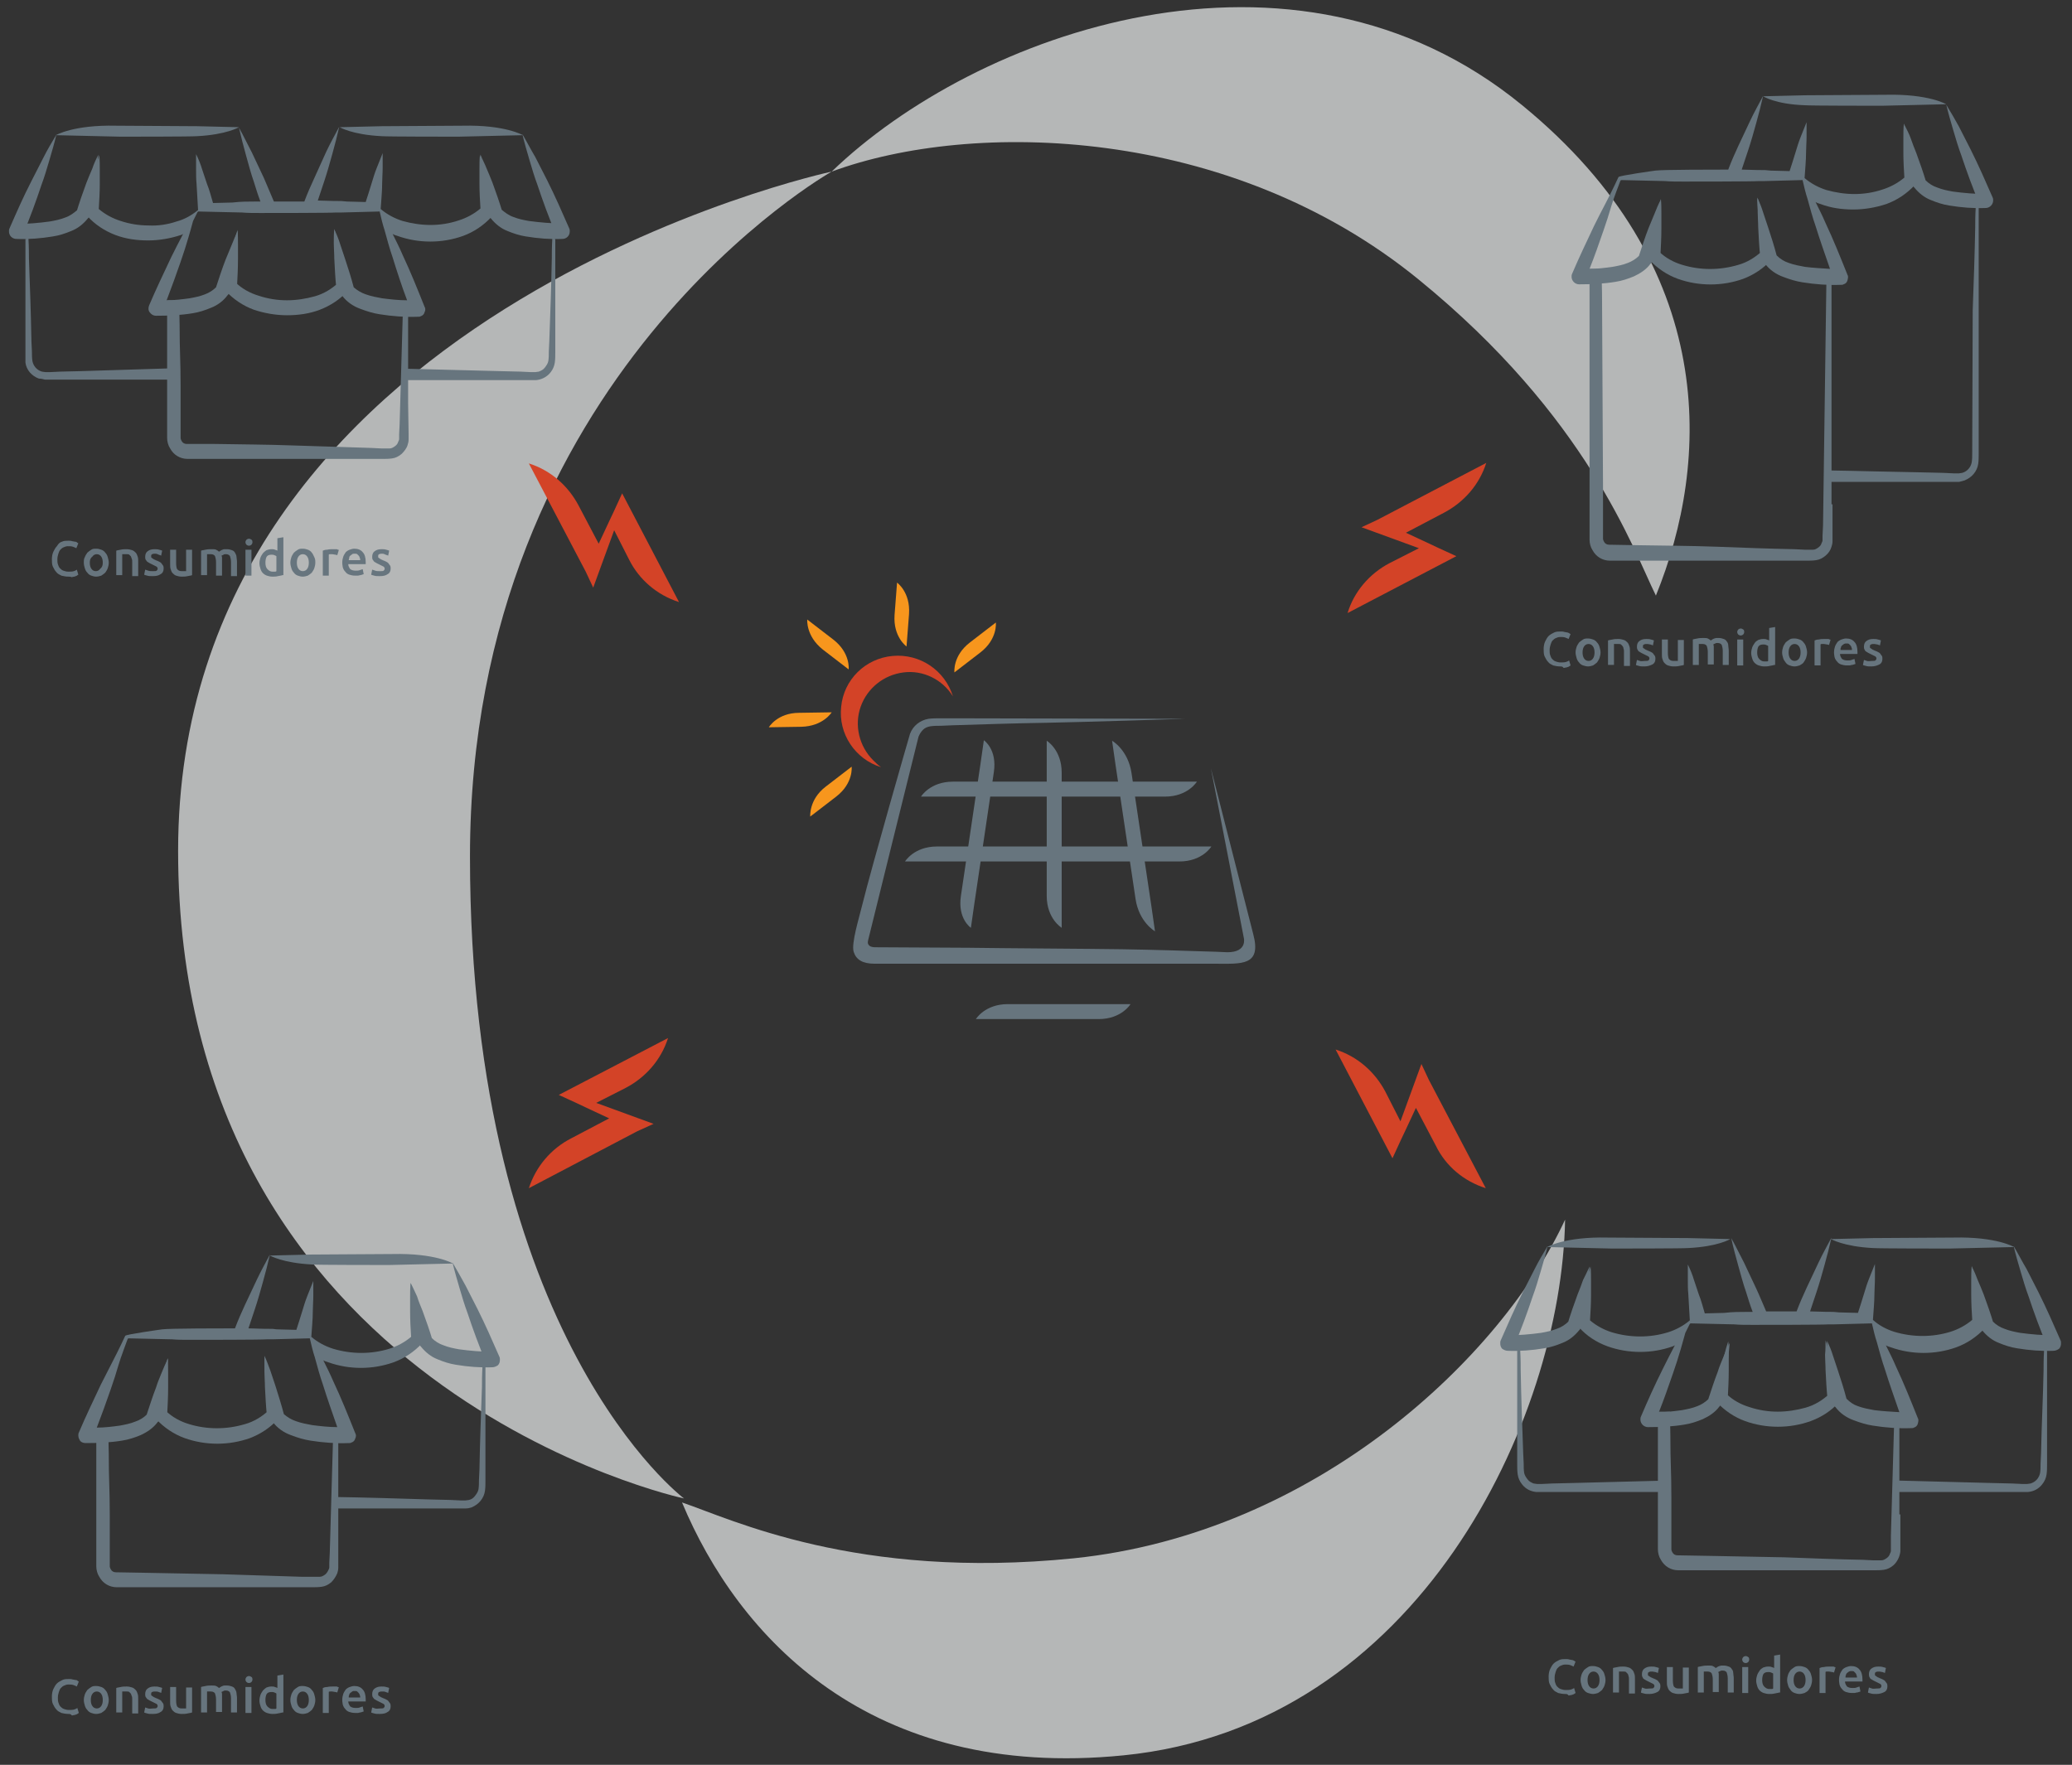 <?xml version="1.0" encoding="utf-8"?>
<!-- Generator: Adobe Illustrator 24.3.0, SVG Export Plug-In . SVG Version: 6.00 Build 0)  -->
<svg version="1.1" id="Layer_1" xmlns="http://www.w3.org/2000/svg" xmlns:xlink="http://www.w3.org/1999/xlink" x="0px" y="0px"
	 viewBox="0 0 415.3 353.8" style="enable-background:new 0 0 415.3 353.8;" xml:space="preserve">
<rect x="0" y="0" width="415.3" height="353.8" fill="#333333" stroke="none"/>
<style type="text/css">
	.st0{opacity:0.685;}
	.st1{fill:#F1F3F4;}
	.st2{fill:#67757E;}
	.st3{fill:#D34327;}
	.st4{fill:#F7961D;}
	.st5{enable-background:new    ;}
</style>
<desc>Created with Sketch.</desc>
<g id="_x30_8_x5F_GERACAO-DISTRIBUIDA" transform="translate(-271, -1786)">
	<g id="CONTENT04" transform="translate(262, 1786)">
		<g id="IMG_x2F_AutoConsumoCompartilhado">
			<g>
				<g id="BG" transform="translate(43, 0)" class="st0">
					<path id="Shape" class="st1" d="M60.2,171.7c0-96.5,72.5-137.3,72.5-137.3s-131,28-131,136.2s101.4,129.8,101.4,129.8
						S60.2,268.3,60.2,171.7z"/>
					<path id="Shape_1_" class="st1" d="M181.2,312.4c-43.5,4.4-68.7-7.9-78.5-11.2c11.2,26.8,37.5,55.8,88.5,50.7
						c59.2-5.9,87.8-67.4,88.5-107.4C267.1,271.8,229.9,307.4,181.2,312.4z"/>
					<path id="Shape_2_" class="st1" d="M271.1,21.1c-46-37.7-109.7-14.4-138.4,13.3c28.2-10.4,79.7-9.3,117.6,21.6
						c33.9,27.6,43,54.1,47.6,63.4C308.8,92.6,310.7,53.5,271.1,21.1z"/>
				</g>
				<g id="ilustra" transform="translate(9, 17)">
					<path id="Shape_3_" class="st2" d="M380.7,286.7v-20.3h-1l-0.7,24.5L379,293v0.5v0.1v0.1v0.2c0,0.2-0.1,0.4-0.2,0.6
						c-0.1,0.4-0.4,0.7-0.7,0.9c-0.3,0.2-0.6,0.4-1,0.4c-0.2,0-1.1,0-1.7,0l-2-0.1c-5.2-0.1-10.4-0.3-15.7-0.5
						c-5.2-0.1-10.4-0.2-15.7-0.3l-5.8-0.1c-0.4,0-0.8-0.2-1-0.6c-0.1-0.2-0.2-0.4-0.2-0.6v-2.1l0-8.3c0-5.5-0.2-6.7-0.2-12.3
						c0-1.6-0.1-3.2-0.1-4.9h-2.4v4.9v12.3v10.4c0,0.7,0.2,1.5,0.6,2.1c0.7,1.3,2,2.1,3.5,2.1l21.5,0h15.7h2c0.7,0,1.3,0,2-0.1
						c0.7-0.1,1.3-0.4,1.9-0.9c0.8-0.7,1.3-1.8,1.4-2.8c0-0.4,0-0.7,0-1.1v-6.3H380.7z"/>
					<path id="Shape_4_" class="st2" d="M315.3,280.3l-4.2,0.1l-2.1,0.1h-0.5h-0.4c-0.2,0-0.5-0.1-0.7-0.1c-0.5-0.2-0.9-0.4-1.2-0.8
						c-0.3-0.4-0.6-0.8-0.7-1.3c-0.1-0.6-0.1-1.3-0.1-1.9l-0.1-2.1c-0.2-5.5-0.4-11.1-0.5-16.6c0-0.9,0-2.3-0.1-4l-0.6,0.1v20.6v2.1
						c0,0.7,0,1.4,0.1,2.1c0.1,0.7,0.4,1.4,0.9,2c0.7,0.9,1.7,1.4,2.8,1.5c0.4,0,0.7,0,1.1,0h6.2H334c0.2-0.7,0.4-1.5,0.6-2.3
						L315.3,280.3z"/>
					<path id="Shape_5_" class="st2" d="M346.8,231.4l-8.4-0.2l-16.2-0.1c-8.6-0.2-12.1,1.9-12.1,1.9l12.9,0.3
						c1.4,0,14.3,0,15.4-0.1C344.4,232.9,346.8,231.4,346.8,231.4z"/>
					<path id="Shape_6_" class="st2" d="M318.6,236.9c-0.1,1.1-0.2,2.1-0.3,3.1c-0.1,1-0.3,2.1-0.4,3.1c-0.3,2.1-0.7,4.1-1.1,6.1
						c0,0.1-0.1,0.3-0.2,0.4l-0.1,0.1c-0.9,1.1-2,2-3.3,2.5c-1.2,0.5-2.4,0.9-3.7,1.1c-2.4,0.4-4.9,0.6-7.3,0.5h0
						c-0.4,0-0.8-0.2-1.1-0.4c-0.3-0.3-0.4-0.7-0.4-1.1c0-0.2,0-0.4,0.1-0.6c1.4-3.2,2.8-6.4,4.4-9.6c0.8-1.6,1.6-3.1,2.4-4.7
						s1.7-3.1,2.6-4.6c-0.4,1.7-0.9,3.4-1.4,5.1c-0.5,1.7-1,3.4-1.6,5c-1.1,3.3-2.3,6.6-3.7,9.9l-1.4-2.1c2.3,0,4.6-0.2,6.8-0.5
						c1.1-0.2,2.1-0.4,3.1-0.8c0.9-0.3,1.7-0.8,2.4-1.5l-0.2,0.5c0.6-2,1.3-4,2-5.9c0.4-1,0.8-2,1.1-2.9
						C317.7,238.8,318.2,237.8,318.6,236.9z"/>
					<path id="Shape_7_" class="st2" d="M399.1,280.3l4.2,0.1l2.1,0.1h0.5h0.4c0.2,0,0.5-0.1,0.7-0.1c1-0.3,1.7-1.1,1.9-2.1
						c0.1-0.6,0.1-1.3,0.1-1.9l0.1-2.1c0.1-5.5,0.4-11.1,0.5-16.6c0-0.9,0-2.3,0.1-4l0.6,0.1v20.6v2.1c0,0.7,0,1.4-0.1,2.1
						c-0.1,0.7-0.4,1.4-0.9,2c-0.7,0.9-1.7,1.4-2.8,1.5c-0.4,0-0.7,0-1.1,0h-6.2h-18.7c-0.2-0.7-0.4-1.5-0.6-2.3L399.1,280.3z"/>
					<path id="Shape_8_" class="st2" d="M367,231.4l8.4-0.2l16.2-0.1c8.6-0.2,12.1,1.9,12.1,1.9l-12.9,0.3c-1.4,0-14.3,0-15.4-0.1
						C369.5,232.9,367,231.4,367,231.4z"/>
					<path id="Shape_9_" class="st2" d="M395.2,236.9c0.1,1.1,0.2,2.1,0.3,3.1c0.1,1,0.3,2.1,0.4,3.1c0.3,2.1,0.7,4.1,1.1,6.1
						c0,0.1,0.1,0.3,0.2,0.4l0.1,0.1c0.9,1.1,2,2,3.3,2.5c1.2,0.5,2.4,0.9,3.7,1.1c2.4,0.4,4.9,0.6,7.3,0.5h0c0.4,0,0.8-0.2,1.1-0.4
						c0.3-0.3,0.4-0.7,0.4-1.1c0-0.2,0-0.4-0.1-0.6c-1.4-3.2-2.8-6.4-4.4-9.6c-0.8-1.6-1.6-3.1-2.4-4.7c-0.9-1.5-1.7-3.1-2.6-4.6
						c0.4,1.7,0.9,3.4,1.4,5.1c0.5,1.7,1,3.4,1.6,5c1.1,3.3,2.3,6.6,3.7,9.9l1.4-2.1c-2.3,0-4.6-0.2-6.8-0.5
						c-1.1-0.2-2.1-0.4-3.1-0.8c-0.9-0.3-1.7-0.8-2.4-1.5l0.2,0.5c-0.6-2-1.3-4-2-5.9c-0.4-1-0.8-2-1.2-2.9
						C396.1,238.8,395.7,237.8,395.2,236.9z"/>
					<path id="Shape_10_" class="st2" d="M365.9,251.7c0.3,0.9,0.6,1.9,0.9,2.8s0.5,1.9,0.8,2.8c0.5,1.9,0.9,3.8,1.3,5.7
						c0.1,0.3,0,0.7-0.2,1l-0.1,0.1c-1.5,1.7-3.5,3-5.7,3.8c-4.2,1.5-8.9,1.5-13.1,0c-2.2-0.8-4.1-2.1-5.7-3.8l-0.1-0.1
						c-0.2-0.3-0.3-0.6-0.3-0.9c0.3-1.9,0.7-3.7,1.2-5.6c0.2-0.9,0.5-1.9,0.7-2.8s0.5-1.9,0.8-2.8c0.1,1,0.1,1.9,0.1,2.9
						c0,1,0,1.9,0,2.9c0,1.9-0.1,3.8-0.2,5.7l-0.3-1c1.3,1.3,3,2.2,4.7,2.7c1.8,0.6,3.7,0.9,5.6,0.9c1.9,0,3.8-0.3,5.6-0.8
						c1.8-0.5,3.4-1.5,4.7-2.7l-0.3,1c-0.2-1.9-0.3-3.9-0.4-5.9c0-1-0.1-2-0.1-3C365.9,253.7,365.9,252.7,365.9,251.7z"/>
					<path id="Shape_11_" class="st2" d="M397.9,248c-0.3-1.9-0.7-3.7-1.2-5.6c-0.2-0.9-0.5-1.9-0.7-2.8c-0.2-0.9-0.5-1.9-0.8-2.8
						c-0.1,1-0.1,1.9-0.1,2.9c0,1,0,1.9,0,2.9c0,1.7,0.1,3.4,0.2,5c-1.3,1.1-2.8,1.9-4.4,2.4c-3.6,1.1-7.5,1.1-11.2,0
						c-1.6-0.5-3.1-1.3-4.3-2.4c0.1-1.7,0.3-3.4,0.3-5.2c0-1,0.1-2,0.1-3c0-1,0-2,0-3c-0.4,1-0.8,2-1.2,3c-0.4,1-0.7,2-1,3
						c-0.4,1.3-0.8,2.6-1.2,3.8l-3.8-0.1l-1.1-0.1c-0.4,0-2.3,0-4.7-0.1c0.4-1.3,0.9-2.6,1.3-3.9c0.6-1.8,1.1-3.6,1.6-5.4
						c0.5-1.8,1-3.7,1.4-5.5c-0.9,1.7-1.8,3.3-2.6,5s-1.6,3.4-2.4,5.1c-0.7,1.5-1.4,3.1-2,4.7h-6.1c-0.7-1.6-1.3-3.1-2-4.6
						c-0.8-1.7-1.6-3.4-2.4-5.1c-0.9-1.7-1.7-3.4-2.6-5c0.4,1.9,0.9,3.7,1.4,5.5c0.5,1.8,1,3.7,1.6,5.4c0.4,1.3,0.8,2.6,1.3,3.9
						h-0.9c-1.6,0-3.2,0-4.8,0.2l-3.9,0.1c-0.4-1.3-0.7-2.6-1.2-3.8c-0.3-1-0.7-2-1-3s-0.7-2-1.2-3c0,1,0,2,0,3c0,1,0,2,0.1,3
						c0.1,1.7,0.2,3.5,0.3,5.2c-1.3,1.1-2.8,1.9-4.4,2.4c-3.6,1.1-7.5,1.1-11.2,0c-1.6-0.5-3.1-1.3-4.4-2.4c0.1-1.7,0.2-3.4,0.2-5
						c0-1,0-1.9,0-2.9c0-1,0-1.9-0.1-2.9c-0.3,0.9-0.6,1.8-0.8,2.8c-0.3,1-0.5,1.9-0.7,2.8c-0.4,1.9-0.8,3.7-1.2,5.6
						c-0.1,0.3,0,0.7,0.3,0.9l0.1,0.1c1.5,1.7,3.5,3,5.7,3.8c4.2,1.5,8.9,1.5,13.1,0l0.4-0.2v0c-0.8,1.5-1.6,3.1-2.4,4.7
						c-1.6,3.2-3,6.3-4.4,9.6c-0.1,0.2-0.1,0.4-0.1,0.6c0,0.8,0.7,1.5,1.5,1.5h0c2.4,0,4.9-0.1,7.3-0.5c1.3-0.2,2.5-0.6,3.7-1.1
						c1.3-0.6,2.5-1.4,3.3-2.5l0.1-0.1c0.1-0.1,0.2-0.3,0.2-0.4c0.4-2,0.8-4.1,1.1-6.1c0.2-1,0.3-2.1,0.4-3.1c0.1-1,0.2-2.1,0.3-3.1
						c-0.5,1-0.9,1.9-1.3,2.9s-0.8,1.9-1.1,2.9c-0.7,1.8-1.3,3.7-1.9,5.5c-0.6,0.6-1.4,1.1-2.2,1.4c-1,0.4-2,0.6-3.1,0.8
						c-1.5,0.2-3,0.4-4.6,0.4c1-2.5,1.9-5.1,2.8-7.7c0.6-1.7,1.1-3.3,1.6-5c0.3-1.1,0.6-2.1,0.9-3.2l0.9-1.8c0,0,0.1,0,0.1-0.1
						l8.8,0.2c1.1,0.1,2.3,0.1,3.6,0.1c1.8,0,14.2,0,15.3-0.1h0.4h0.7l7.6-0.2c0.3,1.3,0.6,2.6,1,3.8c0.5,1.8,1,3.7,1.6,5.4
						c0.9,2.9,1.9,5.7,2.9,8.6c-1.7-0.1-3.4-0.2-5-0.4c-1.1-0.2-2.2-0.4-3.3-0.8c-0.9-0.3-1.6-0.8-2.3-1.5c-0.5-1.9-1.1-3.8-1.7-5.6
						c-0.3-1-0.7-2-1-3c-0.3-1-0.7-2-1.2-3c0,1.1,0.1,2.1,0.2,3.2s0.2,2.1,0.3,3.2c0.2,2.1,0.5,4.2,0.9,6.3c0,0.2,0.1,0.3,0.2,0.5
						l0.1,0.1c0.9,1.2,2.2,2.1,3.6,2.6c1.3,0.5,2.6,0.9,3.9,1.1c2.5,0.4,5.1,0.6,7.7,0.5h0c0.2,0,0.4,0,0.5-0.1
						c0.4-0.1,0.7-0.4,0.8-0.8s0.2-0.8,0-1.1c-1.4-3.5-2.8-7-4.4-10.4c-0.6-1.4-1.3-2.8-2-4.2c0.3,0.2,0.7,0.3,1,0.4
						c4.2,1.5,8.9,1.5,13.1,0c2.2-0.8,4.1-2.1,5.7-3.8l0.1-0.1C397.9,248.7,398,248.4,397.9,248z"/>
					<path id="Shape_12_" class="st2" d="M67.8,290v-20.3h-1l-0.7,24.5l-0.1,2.1v0.5v0.2v0.2c0,0.2-0.1,0.4-0.2,0.6
						c-0.2,0.4-0.4,0.7-0.7,0.9c-0.3,0.2-0.6,0.4-1,0.4c-0.2,0-1.1,0-1.7,0l-2,0c-5.2-0.2-10.4-0.3-15.7-0.5
						c-5.2-0.1-10.4-0.2-15.7-0.3l-5.8-0.1c-0.4,0-0.8-0.2-1-0.6c-0.1-0.2-0.2-0.4-0.2-0.6v-2l0-8.3c0-5.5-0.2-6.7-0.2-12.3
						c0-1.6-0.1-3.3-0.1-4.9h-2.4v4.9v12.3V297c0,0.7,0.2,1.5,0.6,2.1c0.7,1.3,2,2.1,3.5,2.1l21.5,0h15.7h1.9c0.7,0,1.3,0,2-0.1
						c0.7-0.1,1.3-0.4,1.9-0.9c0.5-0.5,0.9-1.1,1.2-1.8c0.1-0.3,0.2-0.7,0.2-1.1c0-0.4,0-0.7,0-1.1L67.8,290L67.8,290z"/>
					<path id="Shape_13_" class="st2" d="M86.1,283.6l4.2,0.1l2.1,0.1h0.5h0.4c0.2,0,0.5-0.1,0.7-0.1c0.5-0.1,0.9-0.4,1.2-0.8
						c0.3-0.4,0.6-0.8,0.7-1.3c0.1-0.6,0.1-1.3,0.1-1.9l0.1-2.1c0.1-5.5,0.3-11.1,0.5-16.6c0-0.9,0-2.3,0.1-4l0.6,0.1v20.6v2.1
						c0,0.7,0,1.4-0.1,2.1c-0.1,0.7-0.4,1.4-0.9,2c-0.5,0.6-1.1,1-1.8,1.3c-0.3,0.1-0.7,0.2-1.1,0.2c-0.4,0-0.7,0-1.1,0h-6.2H67.4
						c-0.2-0.7-0.4-1.5-0.6-2.3C73.2,283.2,79.7,283.4,86.1,283.6z"/>
					<path id="Shape_14_" class="st2" d="M54.1,234.7l8.4-0.2l16.2-0.1c8.6-0.2,12.1,1.9,12.1,1.9L78,236.6c-1.4,0-14.3,0-15.4-0.1
						C56.6,236.2,54.1,234.7,54.1,234.7z"/>
					<path id="Shape_15_" class="st2" d="M82.3,240.2c0.1,1.1,0.2,2.1,0.3,3.1c0.1,1,0.3,2.1,0.4,3.1c0.3,2.1,0.7,4.1,1.1,6.1
						c0,0.1,0.1,0.3,0.2,0.4l0.1,0.1c0.9,1.1,2,2,3.3,2.5c1.2,0.5,2.4,0.9,3.7,1.1c2.4,0.4,4.9,0.6,7.3,0.5h0c0.4,0,0.8-0.2,1.1-0.4
						c0.3-0.3,0.4-0.7,0.4-1.1c0-0.2,0-0.4-0.1-0.6c-1.4-3.2-2.8-6.4-4.4-9.6c-0.8-1.6-1.6-3.1-2.4-4.7c-0.9-1.6-1.7-3.1-2.6-4.6
						c0.4,1.7,0.9,3.4,1.4,5.1c0.5,1.7,1,3.4,1.6,5c1.1,3.3,2.3,6.6,3.7,9.9l1.4-2.1c-2.3,0-4.6-0.2-6.8-0.5
						c-1.1-0.2-2.1-0.4-3.1-0.8c-0.9-0.3-1.7-0.8-2.4-1.5l0.2,0.5c-0.6-2-1.3-4-2-5.9c-0.4-1-0.8-1.9-1.1-2.9
						C83.2,242.1,82.8,241.1,82.3,240.2z"/>
					<path id="Shape_16_" class="st2" d="M53,255c0.3,0.9,0.6,1.9,0.9,2.8s0.5,1.9,0.8,2.9c0.5,1.9,0.9,3.8,1.3,5.7
						c0.1,0.3,0,0.7-0.2,1l-0.1,0.1c-1.5,1.7-3.5,3-5.6,3.8c-4.2,1.5-8.9,1.5-13.1,0c-2.2-0.8-4.1-2.1-5.7-3.8l-0.1-0.1
						c-0.2-0.3-0.3-0.6-0.3-0.9c0.3-1.9,0.7-3.8,1.2-5.6c0.2-0.9,0.5-1.9,0.7-2.8c0.2-0.9,0.5-1.9,0.8-2.8c0.1,1,0.1,1.9,0.1,2.9
						s0,1.9,0,2.9c0,1.9-0.1,3.8-0.2,5.7l-0.3-1c1.3,1.3,3,2.2,4.7,2.7c3.6,1.1,7.5,1.1,11.2,0c1.8-0.5,3.4-1.5,4.7-2.7l-0.3,1.1
						c-0.2-2-0.3-3.9-0.4-5.9c0-1-0.1-2-0.1-3C53,257,53,256,53,255z"/>
					<path id="Shape_17_" class="st2" d="M85,251.4c-0.3-1.9-0.7-3.8-1.2-5.6c-0.2-0.9-0.5-1.9-0.7-2.8c-0.2-0.9-0.5-1.9-0.8-2.8
						c-0.1,1-0.1,1.9-0.1,2.9c0,1,0,1.9,0,2.9c0,1.7,0.1,3.4,0.2,5c-1.3,1.1-2.8,1.9-4.4,2.4c-3.6,1.1-7.5,1.1-11.2,0
						c-1.6-0.5-3.1-1.3-4.4-2.4c0.1-1.7,0.3-3.4,0.3-5.2c0-1,0.1-2,0.1-3c0-1,0-2,0-3c-0.4,1-0.8,2-1.2,3c-0.4,1-0.7,2-1,3
						c-0.4,1.3-0.8,2.6-1.2,3.8l-3.8-0.1c-0.4,0-0.7-0.1-1.1-0.1c-0.4,0-2.3,0-4.7-0.1c0.4-1.3,0.9-2.6,1.3-3.9
						c0.6-1.8,1.1-3.6,1.6-5.4s1-3.7,1.4-5.5c-0.9,1.7-1.8,3.3-2.6,5c-0.8,1.7-1.6,3.4-2.4,5.1c-0.7,1.5-1.4,3.1-2,4.7
						c-2.2,0-13.2,0-14.6,0.2c0,0-7.3,1-7.4,1.3c-1.1,2.4-2.5,5.1-2.5,5.1c-0.8,1.6-1.6,3.1-2.4,4.7c-1.5,3.2-3,6.3-4.4,9.6
						c-0.1,0.2-0.1,0.4-0.1,0.6c0,0.4,0.2,0.8,0.4,1.1c0.3,0.3,0.7,0.4,1.1,0.4h0c2.4,0,4.9-0.1,7.3-0.5c1.3-0.2,2.5-0.6,3.7-1.1
						c1.3-0.6,2.5-1.4,3.4-2.6l0.1-0.1c0.1-0.1,0.1-0.3,0.2-0.4c0.4-2,0.8-4.1,1.1-6.1c0.2-1,0.3-2.1,0.4-3.1c0.1-1,0.2-2.1,0.3-3.1
						c-0.5,1-0.9,1.9-1.3,2.9c-0.4,1-0.8,1.9-1.1,2.9c-0.7,1.8-1.3,3.7-1.9,5.5c-0.6,0.6-1.4,1.1-2.3,1.4c-1,0.4-2,0.6-3.1,0.8
						c-1.5,0.2-3,0.4-4.6,0.4c1-2.6,1.9-5.1,2.8-7.7c0.6-1.7,1.1-3.3,1.6-5c0.3-1.1,1.8-5.1,1.8-5.1c0,0,0.1,0,0.1-0.1l8.8,0.2
						c1.1,0.1,2.3,0.1,3.6,0.1c1.8,0,14.2,0,15.3-0.1l0.4,0h0.7l7.6-0.2c0.3,1.3,0.6,2.6,1,3.8c0.5,1.8,1,3.7,1.6,5.4
						c0.9,2.9,1.9,5.7,2.9,8.6c-1.7,0-3.4-0.2-5-0.4c-1.1-0.2-2.2-0.4-3.3-0.8c-0.9-0.3-1.7-0.8-2.4-1.4c-0.5-1.9-1.1-3.8-1.7-5.7
						c-0.3-1-0.7-2-1-3c-0.4-1-0.7-2-1.2-3c0,1.1,0.1,2.1,0.2,3.2c0.1,1.1,0.2,2.1,0.3,3.2c0.2,2.1,0.5,4.2,0.9,6.3
						c0,0.2,0.1,0.3,0.2,0.5l0.1,0.1c0.9,1.2,2.2,2.1,3.6,2.6c1.3,0.5,2.6,0.9,3.9,1.1c2.5,0.4,5.1,0.6,7.7,0.5h0
						c0.2,0,0.4,0,0.5-0.1c0.4-0.1,0.7-0.4,0.8-0.8c0.2-0.4,0.2-0.8,0-1.1c-1.4-3.5-2.8-7-4.4-10.4c-0.6-1.4-1.3-2.8-2-4.2
						c0.3,0.2,0.7,0.3,1,0.4c4.2,1.5,8.9,1.5,13.1,0c2.2-0.8,4.1-2.1,5.7-3.8l0.1-0.1C85,252.1,85.1,251.7,85,251.4z"/>
					<path id="Shape_18_" class="st2" d="M367.1,84.2V37.3h-1l-0.7,51l-0.1,2.1v0.5v0.2v0.2c0,0.2-0.1,0.4-0.2,0.6
						c-0.1,0.4-0.4,0.7-0.7,0.9c-0.3,0.2-0.6,0.4-1,0.4c-0.2,0-1.1,0-1.7,0l-2-0.1c-5.2-0.1-10.4-0.3-15.7-0.5s-10.4-0.2-15.7-0.3
						l-5.8-0.1c-0.4,0-0.8-0.2-1-0.6c-0.1-0.2-0.2-0.4-0.2-0.6v-2.1l0-8.3c0-5.5-0.2-33.2-0.2-38.8c0-1.6-0.1-3.3-0.1-4.9h-2.4V42
						v38.8v8.3v2.1c0,0.7,0.2,1.5,0.6,2.1c0.7,1.3,2,2.1,3.5,2.1l21.5,0H360h2c0.7,0,1.3,0,2-0.1c0.7-0.1,1.3-0.4,1.9-0.9
						c0.6-0.5,1-1.1,1.2-1.8c0.1-0.3,0.2-0.7,0.2-1.1c0-0.4,0-0.7,0-1.1v-6.3H367.1z"/>
					<path id="Shape_19_" class="st2" d="M385.4,77.7l4.2,0.1l2.1,0.1h0.5h0.4c0.2,0,0.5-0.1,0.7-0.1c1-0.3,1.7-1.1,1.9-2.1
						c0.1-0.6,0.1-1.3,0.1-1.9l0.1-28.6c0.2-5.5,0.4-11.1,0.5-16.6c0-0.9,0-2.3,0.1-4l0.6,0.1v20.6v28.6c0,0.7,0,1.4-0.1,2.1
						c-0.1,0.7-0.4,1.4-0.9,2c-0.5,0.6-1.1,1-1.8,1.3c-0.3,0.1-0.7,0.2-1.1,0.3c-0.4,0-0.7,0-1.1,0h-6.2h-18.7l-0.7-2.3
						C372.5,77.4,379,77.6,385.4,77.7z"/>
					<path id="Shape_20_" class="st2" d="M353.4,2.3l8.4-0.2L378,2c8.6-0.2,12.1,1.9,12.1,1.9l-12.9,0.3c-1.4,0-14.3,0-15.4-0.1
						C355.8,3.9,353.4,2.3,353.4,2.3z"/>
					<path id="Shape_21_" class="st2" d="M381.6,7.8c0.1,1.1,0.2,2.1,0.3,3.1c0.1,1,0.3,2.1,0.4,3.1c0.3,2.1,0.7,4.1,1.1,6.1
						c0,0.1,0.1,0.3,0.2,0.4l0.1,0.1c0.9,1.1,2,2,3.3,2.5c1.2,0.5,2.4,0.9,3.7,1.1c2.4,0.4,4.9,0.6,7.3,0.5h0c0.8,0,1.5-0.7,1.5-1.5
						c0-0.2,0-0.4-0.1-0.6c-1.4-3.2-2.8-6.4-4.4-9.6c-0.8-1.6-1.6-3.1-2.4-4.7C391.9,7,391,5.5,390.1,4c0.4,1.7,0.9,3.4,1.4,5.1
						c0.5,1.7,1,3.4,1.6,5c1.1,3.3,2.3,6.6,3.7,9.9l1.4-2.1c-2.3,0-4.6-0.2-6.8-0.5c-1.1-0.2-2.1-0.4-3.1-0.8
						c-0.9-0.3-1.7-0.8-2.4-1.5l0.2,0.5c-0.6-2-1.3-4-2-5.9c-0.4-1-0.8-2-1.1-2.9S382.1,8.8,381.6,7.8z"/>
					<path id="Shape_22_" class="st2" d="M352.3,22.7c0.3,0.9,0.6,1.9,0.9,2.8c0.3,0.9,0.5,1.9,0.8,2.8c0.5,1.9,0.9,3.8,1.3,5.7
						c0.1,0.3,0,0.7-0.2,1l-0.1,0.1c-1.5,1.7-3.5,3-5.6,3.8c-4.2,1.5-8.9,1.5-13.1,0c-2.2-0.8-4.1-2.1-5.7-3.8l-0.1-0.1
						c-0.2-0.3-0.3-0.6-0.3-0.9c0.3-1.9,0.7-3.7,1.2-5.6c0.2-0.9,0.5-1.9,0.7-2.8c0.2-0.9,0.5-1.9,0.8-2.8c0.1,1,0.1,1.9,0.1,2.9
						c0,1,0,1.9,0,2.9c0,1.9-0.1,3.8-0.2,5.7l-0.3-1c1.3,1.3,3,2.2,4.7,2.7c3.6,1.1,7.5,1.1,11.2,0c1.8-0.5,3.4-1.5,4.7-2.7l-0.3,1
						c-0.2-1.9-0.3-3.9-0.4-5.9c0-1-0.1-2-0.1-3S352.3,23.7,352.3,22.7z"/>
					<path id="Shape_23_" class="st2" d="M384.3,19c-0.3-1.9-0.7-3.7-1.2-5.6c-0.2-0.9-0.5-1.9-0.7-2.8c-0.2-0.9-0.5-1.8-0.8-2.8
						c-0.1,1-0.1,1.9-0.1,2.9c0,1,0,1.9,0,2.9c0,1.7,0.1,3.4,0.2,5c-1.3,1.1-2.8,1.9-4.4,2.4c-1.8,0.6-3.7,0.9-5.6,0.9
						c-1.9,0-3.8-0.3-5.6-0.8c-1.6-0.5-3.1-1.3-4.4-2.4c0.1-1.7,0.3-3.4,0.3-5.2c0-1,0.1-2,0.1-3s0-2,0-3c-0.4,1-0.8,2-1.2,3
						c-0.4,1-0.7,2-1,3c-0.4,1.3-0.8,2.6-1.2,3.8l-3.8-0.1l-1.1-0.1c-0.4,0-2.3,0-4.7-0.1c0.4-1.3,0.9-2.6,1.3-3.9
						c0.6-1.8,1.1-3.6,1.6-5.4c0.5-1.8,1-3.7,1.4-5.5c-0.9,1.7-1.8,3.3-2.6,5c-0.8,1.7-1.6,3.4-2.4,5.1c-0.7,1.5-1.4,3.1-2,4.7
						c-2.2,0-13.2,0-14.6,0.2c0,0-7.3,1-7.4,1.3c-1.1,2.4-2.5,5.1-2.5,5.1c-0.8,1.5-1.6,3.1-2.4,4.7c-1.5,3.2-3,6.3-4.4,9.6
						c-0.1,0.2-0.1,0.4-0.1,0.6c0,0.8,0.7,1.5,1.5,1.5h0c2.4,0,4.9-0.1,7.3-0.5c1.3-0.2,2.5-0.6,3.7-1.1c1.3-0.6,2.5-1.4,3.3-2.5
						l0.1-0.1c0.1-0.1,0.2-0.3,0.2-0.4c0.4-2,0.8-4.1,1.1-6.2c0.2-1,0.3-2.1,0.4-3.1c0.1-1,0.2-2.1,0.3-3.1
						c-0.5,0.9-0.9,1.9-1.3,2.9c-0.4,1-0.8,1.9-1.2,2.9c-0.7,1.8-1.3,3.7-1.9,5.5c-0.6,0.6-1.4,1.1-2.2,1.4c-1,0.4-2,0.6-3.1,0.8
						c-1.5,0.2-3,0.4-4.6,0.4c1-2.5,1.9-5.1,2.8-7.7c0.6-1.7,1.1-3.3,1.6-5c0.3-1.1,1.8-5,1.8-5s0.1,0,0.1-0.1l8.8,0.2
						c1.1,0.1,2.3,0.1,3.6,0.1c1.8,0,14.2,0,15.3-0.1l0.4,0h0.7l7.6-0.2c0.3,1.3,0.6,2.6,1,3.8c0.5,1.8,1,3.7,1.6,5.4
						c0.9,2.9,1.9,5.7,2.9,8.6c-1.7-0.1-3.4-0.2-5-0.4c-1.1-0.2-2.2-0.4-3.3-0.8c-0.9-0.3-1.7-0.8-2.4-1.5c-0.5-1.9-1.1-3.8-1.7-5.6
						c-0.3-1-0.7-2-1-3c-0.3-1-0.7-2-1.2-3c0,1.1,0.1,2.1,0.2,3.2c0.1,1.1,0.2,2.1,0.3,3.2c0.2,2.1,0.5,4.2,0.9,6.3
						c0,0.2,0.1,0.3,0.2,0.5l0,0.1c0.9,1.2,2.2,2.1,3.6,2.6c1.3,0.5,2.6,0.9,3.9,1.1c2.5,0.4,5.1,0.6,7.7,0.5h0c0.2,0,0.4,0,0.5-0.1
						c0.4-0.1,0.7-0.4,0.8-0.8s0.2-0.8,0-1.1c-1.4-3.5-2.8-7-4.4-10.4c-0.6-1.4-1.3-2.8-2-4.2c0.3,0.2,0.7,0.3,1,0.4
						c2.1,0.8,4.3,1.1,6.6,1.1c2.2,0,4.5-0.4,6.6-1.1c2.2-0.8,4.1-2.1,5.7-3.8l0.1-0.1C384.3,19.7,384.3,19.3,384.3,19z"/>
					<path id="Shape_24_" class="st2" d="M81.8,63.9V43.5h-1L80.1,68L80,70.1v0.5v0.2v0.2c0,0.2-0.1,0.4-0.2,0.6
						c-0.1,0.4-0.4,0.7-0.7,0.9c-0.3,0.2-0.6,0.4-1,0.4c-0.2,0-1.1,0-1.7,0l-2-0.1c-5.2-0.2-10.4-0.3-15.7-0.5s-10.4-0.2-15.7-0.3
						L37.4,72c-0.4,0-0.8-0.2-1-0.6c-0.1-0.2-0.2-0.4-0.2-0.6v-2.1l0-8.3c0-5.5-0.2-6.7-0.2-12.3c0-1.6-0.1-3.3-0.1-4.9h-2.4v4.9
						v12.3v8.3v2.1c0,0.7,0.2,1.5,0.6,2.1c0.7,1.3,2,2.1,3.5,2.1L58.9,75h15.7h2c0.7,0,1.3,0,2-0.1c0.7-0.1,1.3-0.4,1.9-0.9
						c0.5-0.5,1-1.1,1.2-1.8c0.1-0.3,0.2-0.7,0.2-1.1c0-0.4,0-0.7,0-1.1L81.8,63.9L81.8,63.9z"/>
					<path id="Shape_25_" class="st2" d="M16.3,57.4l-4.2,0.1L10,57.6H9.5c-0.1,0-0.1,0-0.2,0H9.1c-0.2,0-0.5-0.1-0.7-0.1
						c-1-0.3-1.7-1.1-1.9-2.1c-0.1-0.6-0.1-1.3-0.1-1.9l-0.1-2.1c-0.1-5.5-0.3-11.1-0.5-16.6c0-0.9,0-2.3-0.1-4l-0.6,0.1v20.6v2.1
						c0,0.7,0,1.4,0,2.1c0.2,1.5,1.3,2.7,2.7,3.2C8.3,58.9,8.6,59,9,59.1c0.4,0,0.7,0,1.1,0h6.2H35c0.2-0.7,0.4-1.5,0.6-2.3
						L16.3,57.4z"/>
					<path id="Shape_26_" class="st2" d="M47.9,8.5l-8.4-0.2L23.3,8.2c-8.6-0.2-12.1,1.9-12.1,1.9l12.9,0.3c1.4,0,14.3,0,15.4-0.1
						C45.4,10,47.9,8.5,47.9,8.5z"/>
					<path id="Shape_27_" class="st2" d="M19.7,14c-0.1,1.1-0.2,2.1-0.3,3.1c-0.1,1-0.3,2.1-0.4,3.1c-0.3,2.1-0.7,4.1-1.1,6.1
						c0,0.1-0.1,0.3-0.2,0.4l-0.1,0.1c-0.9,1.1-2,2-3.3,2.5c-1.2,0.5-2.4,0.9-3.7,1.1c-2.4,0.4-4.9,0.6-7.3,0.5h0
						c-0.8,0-1.5-0.6-1.5-1.5c0-0.2,0-0.4,0.1-0.6c1.4-3.2,2.8-6.4,4.4-9.5c0.8-1.6,1.6-3.1,2.4-4.7s1.7-3.1,2.6-4.6
						c-0.4,1.7-0.9,3.4-1.4,5.1c-0.5,1.7-1,3.4-1.6,5c-1.1,3.3-2.3,6.6-3.7,9.9l-1.4-2.1c2.3,0,4.6-0.2,6.8-0.5
						c1.1-0.2,2.1-0.4,3.1-0.8c0.9-0.3,1.7-0.9,2.4-1.5l-0.2,0.5c0.6-2,1.3-4,2-5.9c0.4-1,0.8-2,1.2-2.9C18.8,15.9,19.2,15,19.7,14z
						"/>
					<path id="Shape_28_" class="st2" d="M100.1,57.4l4.2,0.1l2.1,0.1h0.5c0.1,0,0.1,0,0.2,0h0.2c0.2,0,0.5-0.1,0.7-0.1
						c0.5-0.2,0.9-0.4,1.2-0.8c0.3-0.4,0.6-0.8,0.7-1.3c0.1-0.6,0.1-1.3,0.1-1.9l0.1-2.1c0.2-5.5,0.4-11.1,0.5-16.6
						c0-0.9,0-2.3,0.1-4l0.6,0.1v20.6v2.1c0,0.7,0,1.4-0.1,2.1c-0.3,1.9-1.8,3.3-3.7,3.5c-0.4,0-0.7,0-1.1,0h-6.2H81.3l-0.7-2.3
						L100.1,57.4z"/>
					<path id="Shape_29_" class="st2" d="M68.1,8.5l8.4-0.2l16.2-0.1c8.6-0.2,12.1,1.9,12.1,1.9l-12.9,0.3c-1.4,0-14.3,0-15.4-0.1
						C70.5,10,68.1,8.5,68.1,8.5z"/>
					<path id="Shape_30_" class="st2" d="M96.3,14c0.1,1.1,0.2,2.1,0.3,3.1c0.1,1,0.3,2.1,0.4,3.1c0.3,2.1,0.7,4.1,1.1,6.1
						c0,0.1,0.1,0.3,0.2,0.4l0.1,0.1c0.9,1.1,2,2,3.3,2.5c1.2,0.5,2.4,0.9,3.7,1.1c2.4,0.4,4.9,0.6,7.3,0.5h0c0.8,0,1.5-0.6,1.5-1.5
						c0-0.2,0-0.4-0.1-0.6c-1.4-3.2-2.8-6.4-4.4-9.6c-0.8-1.6-1.6-3.1-2.4-4.7c-0.9-1.5-1.7-3.1-2.6-4.6c0.4,1.7,0.9,3.4,1.4,5.1
						c0.5,1.7,1,3.4,1.6,5c1.1,3.3,2.3,6.6,3.7,9.9l1.4-2.1c-2.3,0-4.5-0.2-6.8-0.5c-1.1-0.2-2.1-0.4-3.1-0.8
						c-0.9-0.3-1.7-0.9-2.4-1.5l0.2,0.5c-0.6-2-1.3-4-2-5.9c-0.4-1-0.8-2-1.2-2.9C97.2,15.9,96.7,15,96.3,14z"/>
					<path id="Shape_31_" class="st2" d="M67,28.9c0.3,0.9,0.6,1.9,0.9,2.8c0.3,0.9,0.5,1.9,0.8,2.8c0.5,1.9,0.9,3.8,1.3,5.7
						c0.1,0.3,0,0.7-0.2,1l-0.1,0.1c-1.5,1.7-3.5,3-5.6,3.8c-2.1,0.8-4.3,1.1-6.6,1.1c-2.2,0-4.5-0.4-6.6-1.1
						c-2.2-0.8-4.1-2.1-5.7-3.8l-0.1-0.1c-0.2-0.3-0.3-0.6-0.2-0.9c0.3-1.9,0.7-3.7,1.2-5.6c0.2-0.9,0.5-1.9,0.7-2.8
						s0.5-1.9,0.8-2.8c0.1,1,0.1,1.9,0.1,2.9s0,1.9,0,2.9c0,1.9-0.1,3.8-0.2,5.7l-0.3-1c1.3,1.3,3,2.2,4.7,2.7
						c1.8,0.6,3.7,0.9,5.6,0.9c1.9,0,3.8-0.3,5.6-0.8c1.8-0.5,3.4-1.5,4.7-2.7l-0.4,1c-0.2-1.9-0.3-3.9-0.4-5.9c0-1-0.1-2-0.1-3
						C66.9,30.8,66.9,29.8,67,28.9z"/>
					<path id="Shape_32_" class="st2" d="M98.9,25.2c-0.3-1.9-0.7-3.7-1.2-5.6c-0.2-0.9-0.5-1.9-0.7-2.8c-0.2-0.9-0.5-1.9-0.8-2.8
						c-0.1,1-0.1,1.9-0.1,2.9c0,1,0,1.9,0,2.9c0,1.7,0.1,3.4,0.2,5c-1.3,1.1-2.8,1.9-4.4,2.4c-1.8,0.6-3.7,0.9-5.6,0.9
						c-1.9,0-3.8-0.3-5.6-0.8c-1.6-0.5-3.1-1.3-4.4-2.4c0.1-1.7,0.3-3.4,0.3-5.2c0-1,0.1-2,0.1-3c0-1,0-2,0-3c-0.4,1-0.8,2-1.2,3
						c-0.4,1-0.7,2-1,3c-0.4,1.3-0.8,2.6-1.2,3.8l-3.8-0.1l-1.1-0.1c-0.4,0-2.3,0-4.7-0.1c0.4-1.3,0.9-2.6,1.3-3.9
						c0.6-1.8,1.1-3.6,1.6-5.4c0.5-1.8,1-3.7,1.4-5.5c-0.9,1.7-1.8,3.3-2.6,5S63.8,17,63,18.7c-0.7,1.5-1.4,3.1-2,4.7
						c-2.2,0-4.5,0-6.1,0c-0.7-1.6-1.3-3.1-2-4.7c-0.8-1.7-1.6-3.4-2.4-5.1c-0.9-1.7-1.7-3.4-2.6-5c0.4,1.8,0.9,3.7,1.4,5.5
						s1,3.7,1.6,5.4c0.4,1.3,0.8,2.6,1.3,3.9h-0.8c-1.6,0-3.2,0-4.8,0.2l-3.9,0.1c-0.4-1.3-0.7-2.6-1.2-3.8c-0.3-1-0.7-2-1-3
						c-0.3-1-0.7-2-1.2-3c0,1,0,2,0,3s0,2,0.1,3c0.1,1.7,0.2,3.4,0.3,5.2c-1.3,1.1-2.8,1.9-4.3,2.3c-1.8,0.6-3.7,0.9-5.6,0.8
						c-1.9,0-3.8-0.3-5.6-0.9c-1.6-0.5-3.1-1.3-4.4-2.4c0.1-1.7,0.2-3.4,0.2-5c0-1,0-1.9,0-2.9s0-1.9-0.1-2.9
						c-0.3,0.9-0.6,1.8-0.8,2.8c-0.3,1-0.5,1.9-0.7,2.8c-0.4,1.9-0.8,3.7-1.2,5.6c-0.1,0.3,0,0.7,0.2,0.9l0.1,0.1
						c1.5,1.7,3.5,3,5.6,3.8c2.1,0.8,4.3,1.1,6.6,1.1c2.2,0,4.5-0.4,6.6-1.1c0.1,0,0.2-0.1,0.4-0.2c-0.8,1.5-1.6,3.1-2.4,4.7
						c-1.5,3.2-3,6.3-4.4,9.6c-0.2,0.5-0.2,1,0.1,1.4c0.3,0.4,0.7,0.7,1.3,0.7h0c2.4,0,4.9-0.1,7.3-0.5c1.3-0.2,2.5-0.6,3.7-1.1
						c1.3-0.5,2.5-1.4,3.3-2.5l0.1-0.1c0.1-0.1,0.2-0.3,0.2-0.4c0.4-2,0.8-4.1,1.1-6.2c0.2-1,0.3-2.1,0.4-3.1c0.1-1,0.2-2.1,0.3-3.1
						c-0.5,0.9-0.9,1.9-1.3,2.9c-0.4,1-0.8,1.9-1.2,2.9c-0.7,1.8-1.3,3.7-1.9,5.5c-0.6,0.6-1.4,1.1-2.2,1.4c-1,0.4-2,0.6-3.1,0.8
						c-1.5,0.2-3,0.4-4.6,0.4c1-2.6,1.9-5.1,2.8-7.7c0.6-1.7,1.1-3.3,1.6-5c0.3-1,0.6-2.1,0.9-3.2l0.9-1.8c0,0,0.1,0,0.1-0.1
						l8.8,0.2c1.1,0.1,2.3,0.1,3.6,0.1c1.8,0,14.2,0,15.3-0.1h0.4h0.7l7.6-0.2c0.3,1.3,0.6,2.6,1,3.8c0.5,1.8,1,3.7,1.6,5.4
						c0.9,2.9,1.8,5.7,2.9,8.6c-1.7,0-3.4-0.2-5-0.4c-1.1-0.2-2.2-0.4-3.3-0.8c-0.9-0.3-1.7-0.8-2.4-1.4c-0.5-1.9-1.1-3.8-1.7-5.6
						c-0.3-1-0.7-2-1-3c-0.3-1-0.7-2-1.2-3c0,1.1,0.1,2.1,0.2,3.2c0.1,1.1,0.2,2.1,0.3,3.2c0.2,2.1,0.5,4.2,0.9,6.3
						c0,0.2,0.1,0.3,0.2,0.5l0,0.1c0.9,1.2,2.2,2.1,3.6,2.6c1.3,0.5,2.6,0.9,3.9,1.1c2.5,0.4,5.1,0.6,7.7,0.5h0c0.2,0,0.4,0,0.5-0.1
						c0.4-0.1,0.7-0.4,0.8-0.8c0.2-0.4,0.2-0.8,0-1.1c-1.4-3.5-2.8-7-4.4-10.4c-0.6-1.4-1.3-2.8-2-4.2c0.3,0.2,0.7,0.3,1,0.4
						c4.2,1.5,8.9,1.5,13.1,0c2.2-0.8,4.1-2.1,5.7-3.8l0.1-0.1C98.9,25.9,99,25.5,98.9,25.2z"/>
					<path id="Shape_33_" class="st3" d="M175,135.4c-2.8-2.8-3.8-7-2.5-10.7s4.6-6.4,8.6-6.9c3.9-0.5,7.8,1.4,9.9,4.8
						c-1.6-5.2-6.6-8.6-12.1-8.1s-9.8,4.8-10.3,10.2c-0.6,5.4,2.8,10.5,8,12.1C176,136.4,175.5,135.9,175,135.4z"/>
					<path id="Shape_34_" class="st2" d="M242.7,137l6.6,34c0,0,0.8,2.9-3.3,2.9l-2.3-0.1c-6.2-0.2-12.5-0.4-18.7-0.5
						c-6.2-0.1-24.7-0.2-30.9-0.3l-18.7-0.1c-0.8,0-1.7-0.3-1.4-1.4c0,0,10-40.5,10.1-40.8c0.2-0.5,0.5-1,0.9-1.4
						c0.4-0.4,0.9-0.6,1.5-0.7c0.7-0.1,1.4-0.1,2.1-0.1l2.3-0.1c6.2-0.2,12.5-0.4,18.7-0.5c6.2-0.1,28.1-0.8,28.1-0.8l-46.8-0.1
						h-2.4c-0.8,0-1.6,0-2.4,0.1c-1.7,0.3-3.1,1.4-3.7,3c-0.1,0.3-7.7,26.7-9.6,34.4c-0.6,2.5-2.2,7.6-1.7,9.3
						c0.5,1.6,1.8,2.4,4.2,2.4l49.6,0h18.7c5.2,0,9.3,0.5,7.6-5.9L242.7,137z"/>
					<path id="Shape_35_" class="st2" d="M209.8,136.3v26.3c0,4.6,3,6.4,3,6.4v-31.1c0-4.6-3-6.4-3-6.4V136.3z"/>
					<path id="Shape_36_" class="st2" d="M189.5,142.7h44c4.6,0,6.4-3,6.4-3H191c-4.6,0-6.4,3-6.4,3H189.5z"/>
					<path id="Shape_37_" class="st2" d="M200.5,187.3h19.7c4.6,0,6.4-3,6.4-3H202c-4.6,0-6.4,3-6.4,3H200.5z"/>
					<path id="Shape_38_" class="st2" d="M186.3,155.7h50.1c4.6,0,6.4-3,6.4-3h-55c-4.6,0-6.4,3-6.4,3H186.3z"/>
					<path id="Shape_39_" class="st2" d="M196.5,136.3l-0.3,2l-3.6,24.3c-0.7,4.6,2,6.4,2,6.4l0.7-4.9l0.3-2l3.6-24.3
						c0.7-4.6-2-6.4-2-6.4L196.5,136.3z"/>
					<path id="Shape_40_" class="st2" d="M223.6,136.4l0.3,2l3.7,24.8c0.7,4.7,3.9,6.5,3.9,6.5l-0.7-4.9l-0.3-2l-3.7-24.8
						c-0.7-4.7-3.9-6.5-3.9-6.5L223.6,136.4z"/>
					<path id="Shape_41_" class="st4" d="M179.8,99.8l-0.5,6.5c-0.3,4.4,2.4,6.3,2.4,6.3l0.5-6.5C182.5,101.7,179.8,99.8,179.8,99.8
						z"/>
					<path id="Shape_42_" class="st4" d="M199.6,107.8l-5.2,4c-3.5,2.7-3.1,6-3.1,6l5.2-4C200,111.1,199.6,107.8,199.6,107.8z"/>
					<path id="Shape_43_" class="st4" d="M161.8,107.2l5.2,4c3.5,2.7,3.1,6,3.1,6l-5.2-4C161.5,110.5,161.8,107.2,161.8,107.2z"/>
					<path id="Shape_44_" class="st4" d="M162.4,146.7l5.2-4c3.5-2.7,3.1-6,3.1-6l-5.2,4C162.1,143.3,162.4,146.7,162.4,146.7z"/>
					<path id="Shape_45_" class="st4" d="M154.1,128.8l6.5-0.1c4.4-0.1,6.1-2.9,6.1-2.9l-6.5,0.1
						C155.8,125.9,154.1,128.8,154.1,128.8z"/>
					<path id="Shape_46_" class="st3" d="M131,208.3l-11.5-4.2l5.9-3c4-2.1,7.1-5.6,8.5-10L112,202.5l3.7,1.7l1.9,0.9l4.5,2.1
						l-7.6,4c-4.1,2.1-7.1,5.7-8.5,10l21.7-11.4L131,208.3z"/>
					<path id="Shape_47_" class="st3" d="M118.9,100.8l4.2-11.5l3,5.9c2,4,5.6,7.1,10,8.5l-11.4-21.8l-1.7,3.7l-0.9,1.9l-2.1,4.5
						l-4-7.6c-2.1-4-5.6-7.1-10-8.5l11.4,21.7L118.9,100.8z"/>
					<path id="Shape_48_" class="st3" d="M272.9,88.7l11.5,4.2l-5.9,3c-4,2.1-7.1,5.7-8.4,10l21.8-11.4l-3.7-1.7l-1.9-0.9l-4.5-2.1
						l7.6-4c4-2.1,7.1-5.6,8.5-10l-21.8,11.4L272.9,88.7z"/>
					<path id="Shape_49_" class="st3" d="M284.9,196.3l-4.2,11.5l-3-5.9c-2.1-4-5.6-7.1-10-8.5l11.4,21.8l1.7-3.7l0.9-1.9l2.1-4.5
						l4,7.6c2,4.1,5.6,7.1,10,8.5l-11.4-21.7L284.9,196.3z"/>
				</g>
				<g id="legendas" transform="translate(0, 103)">
					<g class="st5">
						<path class="st2" d="M322.7,236.6c-0.5,0-1-0.1-1.4-0.2c-0.4-0.2-0.8-0.4-1-0.7c-0.3-0.3-0.5-0.7-0.7-1.1
							c-0.2-0.4-0.2-1-0.2-1.5s0.1-1.1,0.3-1.5c0.2-0.4,0.4-0.8,0.7-1.1c0.3-0.3,0.7-0.5,1.1-0.7c0.4-0.2,0.9-0.2,1.3-0.2
							c0.3,0,0.5,0,0.8,0.1c0.2,0,0.4,0.1,0.6,0.1c0.2,0.1,0.3,0.1,0.4,0.2s0.2,0.1,0.2,0.1l-0.4,1c-0.2-0.1-0.4-0.2-0.7-0.3
							c-0.3-0.1-0.6-0.1-1-0.1c-0.3,0-0.6,0.1-0.8,0.2c-0.3,0.1-0.5,0.3-0.7,0.5c-0.2,0.2-0.3,0.5-0.4,0.8c-0.1,0.3-0.2,0.7-0.2,1.1
							c0,0.4,0,0.7,0.1,1c0.1,0.3,0.2,0.6,0.4,0.8c0.2,0.2,0.4,0.4,0.7,0.5c0.3,0.1,0.6,0.2,1,0.2c0.4,0,0.8,0,1.1-0.1
							c0.3-0.1,0.5-0.2,0.6-0.3l0.3,1c-0.1,0.1-0.2,0.1-0.3,0.2s-0.3,0.1-0.5,0.2c-0.2,0-0.4,0.1-0.6,0.1
							C323.2,236.6,323,236.6,322.7,236.6z"/>
						<path class="st2" d="M330.8,233.8c0,0.4-0.1,0.8-0.2,1.1s-0.3,0.6-0.5,0.9c-0.2,0.2-0.5,0.4-0.8,0.6c-0.3,0.1-0.7,0.2-1,0.2
							s-0.7-0.1-1-0.2c-0.3-0.1-0.6-0.3-0.8-0.6c-0.2-0.2-0.4-0.5-0.5-0.9s-0.2-0.7-0.2-1.1s0.1-0.8,0.2-1.1s0.3-0.6,0.5-0.9
							c0.2-0.2,0.5-0.4,0.8-0.6s0.6-0.2,1-0.2c0.4,0,0.7,0.1,1,0.2c0.3,0.1,0.6,0.3,0.8,0.6c0.2,0.2,0.4,0.5,0.5,0.9
							C330.7,233,330.8,233.4,330.8,233.8z M329.6,233.8c0-0.5-0.1-0.9-0.3-1.2c-0.2-0.3-0.5-0.5-0.9-0.5s-0.7,0.2-0.9,0.5
							c-0.2,0.3-0.3,0.7-0.3,1.2c0,0.5,0.1,0.9,0.3,1.2c0.2,0.3,0.5,0.5,0.9,0.5s0.7-0.2,0.9-0.5
							C329.5,234.7,329.6,234.3,329.6,233.8z"/>
						<path class="st2" d="M332.3,231.4c0.2-0.1,0.5-0.1,0.9-0.2s0.8-0.1,1.2-0.1c0.4,0,0.8,0.1,1.1,0.2c0.3,0.1,0.5,0.3,0.7,0.5
							s0.3,0.5,0.4,0.8c0.1,0.3,0.1,0.6,0.1,1v2.9h-1.2v-2.8c0-0.3,0-0.5-0.1-0.7c0-0.2-0.1-0.4-0.2-0.5c-0.1-0.1-0.2-0.2-0.3-0.3
							s-0.3-0.1-0.5-0.1c-0.2,0-0.3,0-0.5,0c-0.2,0-0.3,0-0.4,0v4.2h-1.2V231.4z"/>
						<path class="st2" d="M339.7,235.5c0.3,0,0.6,0,0.7-0.1c0.1-0.1,0.2-0.2,0.2-0.4c0-0.2-0.1-0.3-0.2-0.4
							c-0.2-0.1-0.4-0.2-0.8-0.4c-0.2-0.1-0.4-0.2-0.6-0.3c-0.2-0.1-0.3-0.2-0.5-0.3s-0.2-0.3-0.3-0.4c-0.1-0.2-0.1-0.4-0.1-0.6
							c0-0.5,0.2-0.9,0.5-1.1c0.4-0.3,0.8-0.4,1.4-0.4c0.3,0,0.6,0,0.9,0.1s0.5,0.1,0.6,0.2l-0.2,1c-0.1-0.1-0.3-0.1-0.5-0.2
							c-0.2,0-0.4-0.1-0.7-0.1c-0.2,0-0.4,0-0.6,0.1c-0.2,0.1-0.2,0.2-0.2,0.4c0,0.1,0,0.2,0,0.2c0,0.1,0.1,0.1,0.2,0.2
							s0.2,0.1,0.3,0.2s0.3,0.1,0.4,0.2c0.3,0.1,0.5,0.2,0.7,0.3c0.2,0.1,0.4,0.2,0.5,0.4c0.1,0.1,0.2,0.3,0.3,0.4
							c0.1,0.2,0.1,0.4,0.1,0.6c0,0.5-0.2,0.9-0.6,1.1s-0.9,0.4-1.6,0.4c-0.5,0-0.8,0-1.1-0.1c-0.3-0.1-0.5-0.1-0.6-0.2l0.2-1
							c0.2,0.1,0.4,0.1,0.6,0.2S339.4,235.5,339.7,235.5z"/>
						<path class="st2" d="M347.5,236.3c-0.2,0.1-0.5,0.1-0.9,0.2c-0.4,0.1-0.8,0.1-1.2,0.1c-0.4,0-0.8-0.1-1.1-0.2
							c-0.3-0.1-0.5-0.3-0.7-0.5c-0.2-0.2-0.3-0.5-0.4-0.8c-0.1-0.3-0.1-0.6-0.1-1v-2.9h1.2v2.7c0,0.6,0.1,1,0.2,1.2
							c0.2,0.2,0.4,0.4,0.9,0.4c0.1,0,0.3,0,0.5,0c0.2,0,0.3,0,0.4,0v-4.2h1.2V236.3z"/>
						<path class="st2" d="M352.3,233.7c0-0.5-0.1-0.9-0.2-1.2c-0.1-0.2-0.4-0.4-0.8-0.4c-0.1,0-0.3,0-0.4,0c-0.2,0-0.3,0-0.4,0v4.2
							h-1.2v-5.1c0.2-0.1,0.5-0.1,0.9-0.2c0.4-0.1,0.8-0.1,1.2-0.1c0.4,0,0.7,0,0.9,0.1c0.2,0.1,0.4,0.2,0.6,0.4
							c0.1-0.1,0.2-0.1,0.3-0.2s0.2-0.1,0.4-0.2c0.1,0,0.3-0.1,0.4-0.1c0.2,0,0.3,0,0.5,0c0.4,0,0.7,0.1,1,0.2
							c0.3,0.1,0.5,0.3,0.6,0.5c0.2,0.2,0.3,0.5,0.3,0.8s0.1,0.6,0.1,1v2.9h-1.2v-2.8c0-0.5-0.1-0.9-0.2-1.2
							c-0.1-0.2-0.4-0.4-0.8-0.4c-0.2,0-0.4,0-0.5,0.1c-0.2,0.1-0.3,0.1-0.4,0.2c0.1,0.2,0.1,0.3,0.1,0.5c0,0.2,0,0.4,0,0.6v2.9
							h-1.2V233.7z"/>
						<path class="st2" d="M359.6,229.7c0,0.2-0.1,0.4-0.2,0.5c-0.1,0.1-0.3,0.2-0.5,0.2c-0.2,0-0.4-0.1-0.5-0.2
							c-0.1-0.1-0.2-0.3-0.2-0.5c0-0.2,0.1-0.4,0.2-0.5c0.1-0.1,0.3-0.2,0.5-0.2c0.2,0,0.4,0.1,0.5,0.2
							C359.5,229.2,359.6,229.4,359.6,229.7z M359.4,236.4h-1.2v-5.2h1.2V236.4z"/>
						<path class="st2" d="M365.6,236.3c-0.2,0.1-0.5,0.1-0.9,0.2c-0.4,0.1-0.7,0.1-1.1,0.1c-0.4,0-0.8-0.1-1.1-0.2
							c-0.3-0.1-0.6-0.3-0.8-0.5c-0.2-0.2-0.4-0.5-0.5-0.9c-0.1-0.3-0.2-0.7-0.2-1.1c0-0.4,0.1-0.8,0.2-1.1c0.1-0.3,0.3-0.6,0.5-0.9
							s0.4-0.4,0.7-0.6c0.3-0.1,0.6-0.2,1-0.2c0.3,0,0.5,0,0.7,0.1s0.4,0.1,0.5,0.2v-2.5l1.2-0.2V236.3z M362.2,233.8
							c0,0.5,0.1,1,0.4,1.3c0.3,0.3,0.6,0.5,1,0.5c0.2,0,0.4,0,0.5,0s0.2,0,0.3-0.1v-3c-0.1-0.1-0.2-0.1-0.4-0.2s-0.4-0.1-0.6-0.1
							c-0.4,0-0.8,0.1-1,0.5C362.3,232.9,362.2,233.3,362.2,233.8z"/>
						<path class="st2" d="M372.2,233.8c0,0.4-0.1,0.8-0.2,1.1c-0.1,0.3-0.3,0.6-0.5,0.9s-0.5,0.4-0.8,0.6c-0.3,0.1-0.7,0.2-1,0.2
							c-0.4,0-0.7-0.1-1-0.2c-0.3-0.1-0.6-0.3-0.8-0.6s-0.4-0.5-0.5-0.9c-0.1-0.3-0.2-0.7-0.2-1.1s0.1-0.8,0.2-1.1
							c0.1-0.3,0.3-0.6,0.5-0.9c0.2-0.2,0.5-0.4,0.8-0.6s0.6-0.2,1-0.2c0.4,0,0.7,0.1,1,0.2c0.3,0.1,0.6,0.3,0.8,0.6
							c0.2,0.2,0.4,0.5,0.5,0.9C372.1,233,372.2,233.4,372.2,233.8z M370.9,233.8c0-0.5-0.1-0.9-0.3-1.2c-0.2-0.3-0.5-0.5-0.9-0.5
							c-0.4,0-0.7,0.2-0.9,0.5c-0.2,0.3-0.3,0.7-0.3,1.2c0,0.5,0.1,0.9,0.3,1.2s0.5,0.5,0.9,0.5c0.4,0,0.7-0.2,0.9-0.5
							S370.9,234.3,370.9,233.8z"/>
						<path class="st2" d="M376.6,232.3c-0.1,0-0.2-0.1-0.4-0.1c-0.2,0-0.4-0.1-0.6-0.1c-0.1,0-0.3,0-0.4,0c-0.1,0-0.3,0-0.3,0.1
							v4.2h-1.2v-5c0.2-0.1,0.5-0.2,0.9-0.2c0.3-0.1,0.7-0.1,1.2-0.1c0.1,0,0.2,0,0.3,0c0.1,0,0.2,0,0.3,0s0.2,0,0.3,0.1
							c0.1,0,0.2,0,0.2,0.1L376.6,232.3z"/>
						<path class="st2" d="M377.6,233.8c0-0.5,0.1-0.9,0.2-1.2s0.3-0.6,0.5-0.9c0.2-0.2,0.5-0.4,0.8-0.5c0.3-0.1,0.6-0.2,0.9-0.2
							c0.7,0,1.3,0.2,1.7,0.7c0.4,0.4,0.6,1.1,0.6,2c0,0.1,0,0.1,0,0.2c0,0.1,0,0.2,0,0.2h-3.5c0,0.4,0.2,0.7,0.4,1
							c0.3,0.2,0.6,0.3,1.1,0.3c0.3,0,0.6,0,0.8-0.1s0.4-0.1,0.6-0.2l0.2,1c-0.1,0-0.2,0.1-0.3,0.1c-0.1,0-0.2,0.1-0.4,0.1
							c-0.2,0-0.3,0.1-0.5,0.1c-0.2,0-0.3,0-0.5,0c-0.5,0-0.9-0.1-1.2-0.2c-0.3-0.1-0.6-0.3-0.8-0.6c-0.2-0.2-0.4-0.5-0.5-0.9
							C377.7,234.6,377.6,234.2,377.6,233.8z M381.2,233.3c0-0.2,0-0.3-0.1-0.5c0-0.1-0.1-0.3-0.2-0.4c-0.1-0.1-0.2-0.2-0.3-0.3
							c-0.1-0.1-0.3-0.1-0.5-0.1c-0.2,0-0.3,0-0.5,0.1c-0.1,0.1-0.3,0.2-0.4,0.3s-0.2,0.2-0.2,0.4c-0.1,0.1-0.1,0.3-0.1,0.5H381.2z"
							/>
						<path class="st2" d="M385.2,235.5c0.3,0,0.6,0,0.7-0.1c0.1-0.1,0.2-0.2,0.2-0.4c0-0.2-0.1-0.3-0.2-0.4
							c-0.2-0.1-0.4-0.2-0.8-0.4c-0.2-0.1-0.4-0.2-0.6-0.3c-0.2-0.1-0.3-0.2-0.5-0.3s-0.2-0.3-0.3-0.4c-0.1-0.2-0.1-0.4-0.1-0.6
							c0-0.5,0.2-0.9,0.5-1.1c0.4-0.3,0.8-0.4,1.4-0.4c0.3,0,0.6,0,0.9,0.1s0.5,0.1,0.6,0.2l-0.2,1c-0.1-0.1-0.3-0.1-0.5-0.2
							c-0.2,0-0.4-0.1-0.7-0.1c-0.2,0-0.4,0-0.6,0.1c-0.2,0.1-0.2,0.2-0.2,0.4c0,0.1,0,0.2,0,0.2c0,0.1,0.1,0.1,0.2,0.2
							s0.2,0.1,0.3,0.2s0.3,0.1,0.4,0.2c0.3,0.1,0.5,0.2,0.7,0.3c0.2,0.1,0.4,0.2,0.5,0.4c0.1,0.1,0.2,0.3,0.3,0.4
							c0.1,0.2,0.1,0.4,0.1,0.6c0,0.5-0.2,0.9-0.6,1.1s-0.9,0.4-1.6,0.4c-0.5,0-0.8,0-1.1-0.1c-0.3-0.1-0.5-0.1-0.6-0.2l0.2-1
							c0.2,0.1,0.4,0.1,0.6,0.2S384.9,235.5,385.2,235.5z"/>
					</g>
					<g class="st5">
						<path class="st2" d="M321.7,30.6c-0.5,0-1-0.1-1.4-0.2c-0.4-0.2-0.8-0.4-1-0.7c-0.3-0.3-0.5-0.7-0.7-1.1
							c-0.2-0.4-0.2-1-0.2-1.5s0.1-1.1,0.3-1.5c0.2-0.4,0.4-0.8,0.7-1.1c0.3-0.3,0.7-0.5,1.1-0.7c0.4-0.2,0.9-0.2,1.3-0.2
							c0.3,0,0.5,0,0.8,0.1c0.2,0,0.4,0.1,0.6,0.1c0.2,0.1,0.3,0.1,0.4,0.2s0.2,0.1,0.2,0.1l-0.4,1c-0.2-0.1-0.4-0.2-0.7-0.3
							c-0.3-0.1-0.6-0.1-1-0.1c-0.3,0-0.6,0.1-0.8,0.2c-0.3,0.1-0.5,0.3-0.7,0.5c-0.2,0.2-0.3,0.5-0.4,0.8c-0.1,0.3-0.2,0.7-0.2,1.1
							c0,0.4,0,0.7,0.1,1c0.1,0.3,0.2,0.6,0.4,0.8c0.2,0.2,0.4,0.4,0.7,0.5c0.3,0.1,0.6,0.2,1,0.2c0.4,0,0.8,0,1.1-0.1
							c0.3-0.1,0.5-0.2,0.6-0.3l0.3,1c-0.1,0.1-0.2,0.1-0.3,0.2s-0.3,0.1-0.5,0.2c-0.2,0-0.4,0.1-0.6,0.1
							C322.2,30.6,322,30.6,321.7,30.6z"/>
						<path class="st2" d="M329.8,27.8c0,0.4-0.1,0.8-0.2,1.1s-0.3,0.6-0.5,0.9c-0.2,0.2-0.5,0.4-0.8,0.6c-0.3,0.1-0.7,0.2-1,0.2
							s-0.7-0.1-1-0.2c-0.3-0.1-0.6-0.3-0.8-0.6c-0.2-0.2-0.4-0.5-0.5-0.9s-0.2-0.7-0.2-1.1s0.1-0.8,0.2-1.1s0.3-0.6,0.5-0.9
							c0.2-0.2,0.5-0.4,0.8-0.6s0.6-0.2,1-0.2c0.4,0,0.7,0.1,1,0.2c0.3,0.1,0.6,0.3,0.8,0.6c0.2,0.2,0.4,0.5,0.5,0.9
							C329.7,27,329.8,27.4,329.8,27.8z M328.6,27.8c0-0.5-0.1-0.9-0.3-1.2c-0.2-0.3-0.5-0.5-0.9-0.5s-0.7,0.2-0.9,0.5
							c-0.2,0.3-0.3,0.7-0.3,1.2c0,0.5,0.1,0.9,0.3,1.2c0.2,0.3,0.5,0.5,0.9,0.5s0.7-0.2,0.9-0.5C328.5,28.7,328.6,28.3,328.6,27.8z
							"/>
						<path class="st2" d="M331.3,25.4c0.2-0.1,0.5-0.1,0.9-0.2s0.8-0.1,1.2-0.1c0.4,0,0.8,0.1,1.1,0.2c0.3,0.1,0.5,0.3,0.7,0.5
							s0.3,0.5,0.4,0.8c0.1,0.3,0.1,0.6,0.1,1v2.9h-1.2v-2.8c0-0.3,0-0.5-0.1-0.7c0-0.2-0.1-0.4-0.2-0.5c-0.1-0.1-0.2-0.2-0.3-0.3
							s-0.3-0.1-0.5-0.1c-0.2,0-0.3,0-0.5,0c-0.2,0-0.3,0-0.4,0v4.2h-1.2V25.4z"/>
						<path class="st2" d="M338.7,29.5c0.3,0,0.6,0,0.7-0.1c0.1-0.1,0.2-0.2,0.2-0.4c0-0.2-0.1-0.3-0.2-0.4
							c-0.2-0.1-0.4-0.2-0.8-0.4c-0.2-0.1-0.4-0.2-0.6-0.3c-0.2-0.1-0.3-0.2-0.5-0.3s-0.2-0.3-0.3-0.4c-0.1-0.2-0.1-0.4-0.1-0.6
							c0-0.5,0.2-0.9,0.5-1.1c0.4-0.3,0.8-0.4,1.4-0.4c0.3,0,0.6,0,0.9,0.1s0.5,0.1,0.6,0.2l-0.2,1c-0.1-0.1-0.3-0.1-0.5-0.2
							c-0.2,0-0.4-0.1-0.7-0.1c-0.2,0-0.4,0-0.6,0.1c-0.2,0.1-0.2,0.2-0.2,0.4c0,0.1,0,0.2,0,0.2c0,0.1,0.1,0.1,0.2,0.2
							s0.2,0.1,0.3,0.2s0.3,0.1,0.4,0.2c0.3,0.1,0.5,0.2,0.7,0.3c0.2,0.1,0.4,0.2,0.5,0.4c0.1,0.1,0.2,0.3,0.3,0.4
							c0.1,0.2,0.1,0.4,0.1,0.6c0,0.5-0.2,0.9-0.6,1.1s-0.9,0.4-1.6,0.4c-0.5,0-0.8,0-1.1-0.1c-0.3-0.1-0.5-0.1-0.6-0.2l0.2-1
							c0.2,0.1,0.4,0.1,0.6,0.2S338.4,29.5,338.7,29.5z"/>
						<path class="st2" d="M346.5,30.3c-0.2,0.1-0.5,0.1-0.9,0.2c-0.4,0.1-0.8,0.1-1.2,0.1c-0.4,0-0.8-0.1-1.1-0.2
							c-0.3-0.1-0.5-0.3-0.7-0.5c-0.2-0.2-0.3-0.5-0.4-0.8c-0.1-0.3-0.1-0.6-0.1-1v-2.9h1.2v2.7c0,0.6,0.1,1,0.2,1.2
							c0.2,0.2,0.4,0.4,0.9,0.4c0.1,0,0.3,0,0.5,0c0.2,0,0.3,0,0.4,0v-4.2h1.2V30.3z"/>
						<path class="st2" d="M351.3,27.7c0-0.5-0.1-0.9-0.2-1.2c-0.1-0.2-0.4-0.4-0.8-0.4c-0.1,0-0.3,0-0.4,0c-0.2,0-0.3,0-0.4,0v4.2
							h-1.2v-5.1c0.2-0.1,0.5-0.1,0.9-0.2c0.4-0.1,0.8-0.1,1.2-0.1c0.4,0,0.7,0,0.9,0.1c0.2,0.1,0.4,0.2,0.6,0.4
							c0.1-0.1,0.2-0.1,0.3-0.2s0.2-0.1,0.4-0.2c0.1,0,0.3-0.1,0.4-0.1c0.2,0,0.3,0,0.5,0c0.4,0,0.7,0.1,1,0.2
							c0.3,0.1,0.5,0.3,0.6,0.5c0.2,0.2,0.3,0.5,0.3,0.8s0.1,0.6,0.1,1v2.9h-1.2v-2.8c0-0.5-0.1-0.9-0.2-1.2
							c-0.1-0.2-0.4-0.4-0.8-0.4c-0.2,0-0.4,0-0.5,0.1c-0.2,0.1-0.3,0.1-0.4,0.2c0.1,0.2,0.1,0.3,0.1,0.5c0,0.2,0,0.4,0,0.6v2.9
							h-1.2V27.7z"/>
						<path class="st2" d="M358.6,23.7c0,0.2-0.1,0.4-0.2,0.5c-0.1,0.1-0.3,0.2-0.5,0.2c-0.2,0-0.4-0.1-0.5-0.2
							c-0.1-0.1-0.2-0.3-0.2-0.5c0-0.2,0.1-0.4,0.2-0.5c0.1-0.1,0.3-0.2,0.5-0.2c0.2,0,0.4,0.1,0.5,0.2
							C358.5,23.2,358.6,23.4,358.6,23.7z M358.4,30.4h-1.2v-5.2h1.2V30.4z"/>
						<path class="st2" d="M364.6,30.3c-0.2,0.1-0.5,0.1-0.9,0.2c-0.4,0.1-0.7,0.1-1.1,0.1c-0.4,0-0.8-0.1-1.1-0.2
							c-0.3-0.1-0.6-0.3-0.8-0.5c-0.2-0.2-0.4-0.5-0.5-0.9c-0.1-0.3-0.2-0.7-0.2-1.1c0-0.4,0.1-0.8,0.2-1.1c0.1-0.3,0.3-0.6,0.5-0.9
							s0.4-0.4,0.7-0.6c0.3-0.1,0.6-0.2,1-0.2c0.3,0,0.5,0,0.7,0.1s0.4,0.1,0.5,0.2v-2.5l1.2-0.2V30.3z M361.2,27.8
							c0,0.5,0.1,1,0.4,1.3c0.3,0.3,0.6,0.5,1,0.5c0.2,0,0.4,0,0.5,0s0.2,0,0.3-0.1v-3c-0.1-0.1-0.2-0.1-0.4-0.2s-0.4-0.1-0.6-0.1
							c-0.4,0-0.8,0.1-1,0.5C361.3,26.9,361.2,27.3,361.2,27.8z"/>
						<path class="st2" d="M371.2,27.8c0,0.4-0.1,0.8-0.2,1.1c-0.1,0.3-0.3,0.6-0.5,0.9s-0.5,0.4-0.8,0.6c-0.3,0.1-0.7,0.2-1,0.2
							c-0.4,0-0.7-0.1-1-0.2c-0.3-0.1-0.6-0.3-0.8-0.6s-0.4-0.5-0.5-0.9c-0.1-0.3-0.2-0.7-0.2-1.1s0.1-0.8,0.2-1.1
							c0.1-0.3,0.3-0.6,0.5-0.9c0.2-0.2,0.5-0.4,0.8-0.6s0.6-0.2,1-0.2c0.4,0,0.7,0.1,1,0.2c0.3,0.1,0.6,0.3,0.8,0.6
							c0.2,0.2,0.4,0.5,0.5,0.9C371.1,27,371.2,27.4,371.2,27.8z M369.9,27.8c0-0.5-0.1-0.9-0.3-1.2c-0.2-0.3-0.5-0.5-0.9-0.5
							c-0.4,0-0.7,0.2-0.9,0.5c-0.2,0.3-0.3,0.7-0.3,1.2c0,0.5,0.1,0.9,0.3,1.2s0.5,0.5,0.9,0.5c0.4,0,0.7-0.2,0.9-0.5
							S369.9,28.3,369.9,27.8z"/>
						<path class="st2" d="M375.6,26.3c-0.1,0-0.2-0.1-0.4-0.1c-0.2,0-0.4-0.1-0.6-0.1c-0.1,0-0.3,0-0.4,0c-0.1,0-0.3,0-0.3,0.1v4.2
							h-1.2v-5c0.2-0.1,0.5-0.2,0.9-0.2c0.3-0.1,0.7-0.1,1.2-0.1c0.1,0,0.2,0,0.3,0c0.1,0,0.2,0,0.3,0s0.2,0,0.3,0.1
							c0.1,0,0.2,0,0.2,0.1L375.6,26.3z"/>
						<path class="st2" d="M376.6,27.8c0-0.5,0.1-0.9,0.2-1.2s0.3-0.6,0.5-0.9c0.2-0.2,0.5-0.4,0.8-0.5c0.3-0.1,0.6-0.2,0.9-0.2
							c0.7,0,1.3,0.2,1.7,0.7c0.4,0.4,0.6,1.1,0.6,2c0,0.1,0,0.1,0,0.2c0,0.1,0,0.2,0,0.2h-3.5c0,0.4,0.2,0.7,0.4,1
							c0.3,0.2,0.6,0.3,1.1,0.3c0.3,0,0.6,0,0.8-0.1s0.4-0.1,0.6-0.2l0.2,1c-0.1,0-0.2,0.1-0.3,0.1c-0.1,0-0.2,0.1-0.4,0.1
							c-0.2,0-0.3,0.1-0.5,0.1c-0.2,0-0.3,0-0.5,0c-0.5,0-0.9-0.1-1.2-0.2c-0.3-0.1-0.6-0.3-0.8-0.6c-0.2-0.2-0.4-0.5-0.5-0.9
							C376.7,28.6,376.6,28.2,376.6,27.8z M380.2,27.3c0-0.2,0-0.3-0.1-0.5c0-0.1-0.1-0.3-0.2-0.4c-0.1-0.1-0.2-0.2-0.3-0.3
							c-0.1-0.1-0.3-0.1-0.5-0.1c-0.2,0-0.3,0-0.5,0.1c-0.1,0.1-0.3,0.2-0.4,0.3s-0.2,0.2-0.2,0.4c-0.1,0.1-0.1,0.3-0.1,0.5H380.2z"
							/>
						<path class="st2" d="M384.2,29.5c0.3,0,0.6,0,0.7-0.1c0.1-0.1,0.2-0.2,0.2-0.4c0-0.2-0.1-0.3-0.2-0.4
							c-0.2-0.1-0.4-0.2-0.8-0.4c-0.2-0.1-0.4-0.2-0.6-0.3c-0.2-0.1-0.3-0.2-0.5-0.3s-0.2-0.3-0.3-0.4c-0.1-0.2-0.1-0.4-0.1-0.6
							c0-0.5,0.2-0.9,0.5-1.1c0.4-0.3,0.8-0.4,1.4-0.4c0.3,0,0.6,0,0.9,0.1s0.5,0.1,0.6,0.2l-0.2,1c-0.1-0.1-0.3-0.1-0.5-0.2
							c-0.2,0-0.4-0.1-0.7-0.1c-0.2,0-0.4,0-0.6,0.1c-0.2,0.1-0.2,0.2-0.2,0.4c0,0.1,0,0.2,0,0.2c0,0.1,0.1,0.1,0.2,0.2
							s0.2,0.1,0.3,0.2s0.3,0.1,0.4,0.2c0.3,0.1,0.5,0.2,0.7,0.3c0.2,0.1,0.4,0.2,0.5,0.4c0.1,0.1,0.2,0.3,0.3,0.4
							c0.1,0.2,0.1,0.4,0.1,0.6c0,0.5-0.2,0.9-0.6,1.1s-0.9,0.4-1.6,0.4c-0.5,0-0.8,0-1.1-0.1c-0.3-0.1-0.5-0.1-0.6-0.2l0.2-1
							c0.2,0.1,0.4,0.1,0.6,0.2S383.9,29.5,384.2,29.5z"/>
					</g>
					<g class="st5">
						<path class="st2" d="M22.7,12.6c-0.5,0-1-0.1-1.4-0.2c-0.4-0.2-0.8-0.4-1-0.7c-0.3-0.3-0.5-0.7-0.7-1.1
							c-0.2-0.4-0.2-1-0.2-1.5s0.1-1.1,0.3-1.5c0.2-0.4,0.4-0.8,0.7-1.1C20.7,6,21,5.7,21.4,5.6c0.4-0.2,0.9-0.2,1.3-0.2
							c0.3,0,0.5,0,0.8,0.1c0.2,0,0.4,0.1,0.6,0.1s0.3,0.1,0.4,0.2s0.2,0.1,0.2,0.1l-0.4,1c-0.2-0.1-0.4-0.2-0.7-0.3
							c-0.3-0.1-0.6-0.1-1-0.1c-0.3,0-0.6,0.1-0.8,0.2c-0.3,0.1-0.5,0.3-0.7,0.5c-0.2,0.2-0.3,0.5-0.4,0.8c-0.1,0.3-0.2,0.7-0.2,1.1
							c0,0.4,0,0.7,0.1,1c0.1,0.3,0.2,0.6,0.4,0.8s0.4,0.4,0.7,0.5c0.3,0.1,0.6,0.2,1,0.2c0.4,0,0.8,0,1.1-0.1
							c0.3-0.1,0.5-0.2,0.6-0.3l0.3,1c-0.1,0.1-0.2,0.1-0.3,0.2s-0.3,0.1-0.5,0.2c-0.2,0-0.4,0.1-0.6,0.1
							C23.2,12.6,23,12.6,22.7,12.6z"/>
						<path class="st2" d="M30.8,9.8c0,0.4-0.1,0.8-0.2,1.1c-0.1,0.3-0.3,0.6-0.5,0.9c-0.2,0.2-0.5,0.4-0.8,0.6
							c-0.3,0.1-0.7,0.2-1,0.2c-0.4,0-0.7-0.1-1-0.2c-0.3-0.1-0.6-0.3-0.8-0.6c-0.2-0.2-0.4-0.5-0.5-0.9c-0.1-0.3-0.2-0.7-0.2-1.1
							S25.8,9,26,8.7c0.1-0.3,0.3-0.6,0.5-0.9c0.2-0.2,0.5-0.4,0.8-0.6s0.6-0.2,1-0.2c0.4,0,0.7,0.1,1,0.2s0.6,0.3,0.8,0.6
							c0.2,0.2,0.4,0.5,0.5,0.9S30.8,9.4,30.8,9.8z M29.6,9.8c0-0.5-0.1-0.9-0.3-1.2c-0.2-0.3-0.5-0.5-0.9-0.5
							c-0.4,0-0.7,0.2-0.9,0.5C27.1,8.9,27,9.3,27,9.8c0,0.5,0.1,0.9,0.3,1.2c0.2,0.3,0.5,0.5,0.9,0.5c0.4,0,0.7-0.2,0.9-0.5
							C29.5,10.7,29.6,10.3,29.6,9.8z"/>
						<path class="st2" d="M32.3,7.4c0.2-0.1,0.5-0.1,0.9-0.2c0.4-0.1,0.8-0.1,1.2-0.1c0.4,0,0.8,0.1,1.1,0.2
							c0.3,0.1,0.5,0.3,0.7,0.5c0.2,0.2,0.3,0.5,0.4,0.8c0.1,0.3,0.1,0.6,0.1,1v2.9h-1.2V9.7c0-0.3,0-0.5-0.1-0.7s-0.1-0.4-0.2-0.5
							c-0.1-0.1-0.2-0.2-0.3-0.3c-0.1-0.1-0.3-0.1-0.5-0.1c-0.2,0-0.3,0-0.5,0c-0.2,0-0.3,0-0.4,0v4.2h-1.2V7.4z"/>
						<path class="st2" d="M39.7,11.5c0.3,0,0.6,0,0.7-0.1c0.1-0.1,0.2-0.2,0.2-0.4c0-0.2-0.1-0.3-0.2-0.4c-0.2-0.1-0.4-0.2-0.8-0.4
							c-0.2-0.1-0.4-0.2-0.6-0.3c-0.2-0.1-0.3-0.2-0.5-0.3c-0.1-0.1-0.2-0.3-0.3-0.4c-0.1-0.2-0.1-0.4-0.1-0.6
							c0-0.5,0.2-0.9,0.5-1.1c0.4-0.3,0.8-0.4,1.4-0.4c0.3,0,0.6,0,0.9,0.1c0.3,0.1,0.5,0.1,0.6,0.2l-0.2,1
							c-0.1-0.1-0.3-0.1-0.5-0.2S40.4,8,40.1,8c-0.2,0-0.4,0-0.6,0.1c-0.2,0.1-0.2,0.2-0.2,0.4c0,0.1,0,0.2,0,0.2
							c0,0.1,0.1,0.1,0.2,0.2s0.2,0.1,0.3,0.2s0.3,0.1,0.4,0.2c0.3,0.1,0.5,0.2,0.7,0.3c0.2,0.1,0.4,0.2,0.5,0.4
							c0.1,0.1,0.2,0.3,0.3,0.4c0.1,0.2,0.1,0.4,0.1,0.6c0,0.5-0.2,0.9-0.6,1.1c-0.4,0.3-0.9,0.4-1.6,0.4c-0.5,0-0.8,0-1.1-0.1
							c-0.3-0.1-0.5-0.1-0.6-0.2l0.2-1c0.2,0.1,0.4,0.1,0.6,0.2S39.4,11.5,39.7,11.5z"/>
						<path class="st2" d="M47.5,12.3c-0.2,0.1-0.5,0.1-0.9,0.2c-0.4,0.1-0.8,0.1-1.2,0.1c-0.4,0-0.8-0.1-1.1-0.2
							c-0.3-0.1-0.5-0.3-0.7-0.5c-0.2-0.2-0.3-0.5-0.4-0.8c-0.1-0.3-0.1-0.6-0.1-1V7.2h1.2v2.7c0,0.6,0.1,1,0.2,1.2
							c0.2,0.2,0.4,0.4,0.9,0.4c0.1,0,0.3,0,0.5,0c0.2,0,0.3,0,0.4,0V7.2h1.2V12.3z"/>
						<path class="st2" d="M52.3,9.7c0-0.5-0.1-0.9-0.2-1.2c-0.1-0.2-0.4-0.4-0.8-0.4c-0.1,0-0.3,0-0.4,0c-0.2,0-0.3,0-0.4,0v4.2
							h-1.2V7.4c0.2-0.1,0.5-0.1,0.9-0.2c0.4-0.1,0.8-0.1,1.2-0.1c0.4,0,0.7,0,0.9,0.1c0.2,0.1,0.4,0.2,0.6,0.4
							c0.1-0.1,0.2-0.1,0.3-0.2c0.1-0.1,0.2-0.1,0.4-0.2s0.3-0.1,0.4-0.1s0.3,0,0.5,0c0.4,0,0.7,0.1,1,0.2c0.3,0.1,0.5,0.3,0.6,0.5
							s0.3,0.5,0.3,0.8s0.1,0.6,0.1,1v2.9h-1.2V9.7c0-0.5-0.1-0.9-0.2-1.2c-0.1-0.2-0.4-0.4-0.8-0.4c-0.2,0-0.4,0-0.5,0.1
							s-0.3,0.1-0.4,0.2c0.1,0.2,0.1,0.3,0.1,0.5s0,0.4,0,0.6v2.9h-1.2V9.7z"/>
						<path class="st2" d="M59.6,5.7c0,0.2-0.1,0.4-0.2,0.5c-0.1,0.1-0.3,0.2-0.5,0.2c-0.2,0-0.4-0.1-0.5-0.2
							c-0.1-0.1-0.2-0.3-0.2-0.5c0-0.2,0.1-0.4,0.2-0.5c0.1-0.1,0.3-0.2,0.5-0.2c0.2,0,0.4,0.1,0.5,0.2C59.5,5.2,59.6,5.4,59.6,5.7z
							 M59.4,12.4h-1.2V7.2h1.2V12.4z"/>
						<path class="st2" d="M65.6,12.3c-0.2,0.1-0.5,0.1-0.9,0.2c-0.4,0.1-0.7,0.1-1.1,0.1c-0.4,0-0.8-0.1-1.1-0.2
							c-0.3-0.1-0.6-0.3-0.8-0.5c-0.2-0.2-0.4-0.5-0.5-0.9c-0.1-0.3-0.2-0.7-0.2-1.1c0-0.4,0.1-0.8,0.2-1.1c0.1-0.3,0.3-0.6,0.5-0.9
							c0.2-0.2,0.4-0.4,0.7-0.6c0.3-0.1,0.6-0.2,1-0.2c0.3,0,0.5,0,0.7,0.1c0.2,0.1,0.4,0.1,0.5,0.2V4.9l1.2-0.2V12.3z M62.2,9.8
							c0,0.5,0.1,1,0.4,1.3s0.6,0.5,1,0.5c0.2,0,0.4,0,0.5,0c0.1,0,0.2,0,0.3-0.1v-3c-0.1-0.1-0.2-0.1-0.4-0.2
							c-0.2-0.1-0.4-0.1-0.6-0.1c-0.4,0-0.8,0.1-1,0.5C62.3,8.9,62.2,9.3,62.2,9.8z"/>
						<path class="st2" d="M72.2,9.8c0,0.4-0.1,0.8-0.2,1.1c-0.1,0.3-0.3,0.6-0.5,0.9c-0.2,0.2-0.5,0.4-0.8,0.6
							c-0.3,0.1-0.7,0.2-1,0.2c-0.4,0-0.7-0.1-1-0.2c-0.3-0.1-0.6-0.3-0.8-0.6c-0.2-0.2-0.4-0.5-0.5-0.9c-0.1-0.3-0.2-0.7-0.2-1.1
							s0.1-0.8,0.2-1.1c0.1-0.3,0.3-0.6,0.5-0.9c0.2-0.2,0.5-0.4,0.8-0.6s0.6-0.2,1-0.2c0.4,0,0.7,0.1,1,0.2s0.6,0.3,0.8,0.6
							C71.7,8,71.8,8.3,72,8.7S72.2,9.4,72.2,9.8z M70.9,9.8c0-0.5-0.1-0.9-0.3-1.2c-0.2-0.3-0.5-0.5-0.9-0.5
							c-0.4,0-0.7,0.2-0.9,0.5c-0.2,0.3-0.3,0.7-0.3,1.2c0,0.5,0.1,0.9,0.3,1.2c0.2,0.3,0.5,0.5,0.9,0.5c0.4,0,0.7-0.2,0.9-0.5
							C70.8,10.7,70.9,10.3,70.9,9.8z"/>
						<path class="st2" d="M76.6,8.3c-0.1,0-0.2-0.1-0.4-0.1c-0.2,0-0.4-0.1-0.6-0.1c-0.1,0-0.3,0-0.4,0s-0.3,0-0.3,0.1v4.2h-1.2v-5
							c0.2-0.1,0.5-0.2,0.9-0.2c0.4-0.1,0.7-0.1,1.2-0.1c0.1,0,0.2,0,0.3,0c0.1,0,0.2,0,0.3,0c0.1,0,0.2,0,0.3,0.1
							c0.1,0,0.2,0,0.2,0.1L76.6,8.3z"/>
						<path class="st2" d="M77.6,9.8c0-0.5,0.1-0.9,0.2-1.2s0.3-0.6,0.5-0.9c0.2-0.2,0.5-0.4,0.8-0.5c0.3-0.1,0.6-0.2,0.9-0.2
							c0.7,0,1.3,0.2,1.7,0.7c0.4,0.4,0.6,1.1,0.6,2c0,0.1,0,0.1,0,0.2s0,0.2,0,0.2h-3.5c0,0.4,0.2,0.7,0.4,1
							c0.3,0.2,0.6,0.3,1.1,0.3c0.3,0,0.6,0,0.8-0.1c0.2-0.1,0.4-0.1,0.6-0.2l0.2,1c-0.1,0-0.2,0.1-0.3,0.1c-0.1,0-0.2,0.1-0.4,0.1
							c-0.1,0-0.3,0.1-0.5,0.1c-0.2,0-0.4,0-0.5,0c-0.5,0-0.9-0.1-1.2-0.2c-0.3-0.1-0.6-0.3-0.8-0.6c-0.2-0.2-0.4-0.5-0.5-0.9
							C77.7,10.6,77.6,10.2,77.6,9.8z M81.2,9.3c0-0.2,0-0.3-0.1-0.5c0-0.1-0.1-0.3-0.2-0.4c-0.1-0.1-0.2-0.2-0.3-0.3
							c-0.1-0.1-0.3-0.1-0.5-0.1c-0.2,0-0.4,0-0.5,0.1c-0.1,0.1-0.3,0.2-0.4,0.3c-0.1,0.1-0.2,0.2-0.2,0.4C79,9,78.9,9.1,78.9,9.3
							H81.2z"/>
						<path class="st2" d="M85.2,11.5c0.3,0,0.6,0,0.7-0.1c0.1-0.1,0.2-0.2,0.2-0.4c0-0.2-0.1-0.3-0.2-0.4c-0.2-0.1-0.4-0.2-0.8-0.4
							c-0.2-0.1-0.4-0.2-0.6-0.3c-0.2-0.1-0.3-0.2-0.5-0.3c-0.1-0.1-0.2-0.3-0.3-0.4c-0.1-0.2-0.1-0.4-0.1-0.6
							c0-0.5,0.2-0.9,0.5-1.1c0.4-0.3,0.8-0.4,1.4-0.4c0.3,0,0.6,0,0.9,0.1c0.3,0.1,0.5,0.1,0.6,0.2l-0.2,1
							c-0.1-0.1-0.3-0.1-0.5-0.2S85.9,8,85.6,8c-0.2,0-0.4,0-0.6,0.1c-0.2,0.1-0.2,0.2-0.2,0.4c0,0.1,0,0.2,0,0.2
							c0,0.1,0.1,0.1,0.2,0.2s0.2,0.1,0.3,0.2s0.3,0.1,0.4,0.2c0.3,0.1,0.5,0.2,0.7,0.3c0.2,0.1,0.4,0.2,0.5,0.4
							c0.1,0.1,0.2,0.3,0.3,0.4c0.1,0.2,0.1,0.4,0.1,0.6c0,0.5-0.2,0.9-0.6,1.1c-0.4,0.3-0.9,0.4-1.6,0.4c-0.5,0-0.8,0-1.1-0.1
							c-0.3-0.1-0.5-0.1-0.6-0.2l0.2-1c0.2,0.1,0.4,0.1,0.6,0.2S84.9,11.5,85.2,11.5z"/>
					</g>
					<g class="st5">
						<path class="st2" d="M22.7,240.6c-0.5,0-1-0.1-1.4-0.2c-0.4-0.2-0.8-0.4-1-0.7c-0.3-0.3-0.5-0.7-0.7-1.1
							c-0.2-0.4-0.2-1-0.2-1.5s0.1-1.1,0.3-1.5c0.2-0.4,0.4-0.8,0.7-1.1c0.3-0.3,0.7-0.5,1.1-0.7c0.4-0.2,0.9-0.2,1.3-0.2
							c0.3,0,0.5,0,0.8,0.1c0.2,0,0.4,0.1,0.6,0.1s0.3,0.1,0.4,0.2s0.2,0.1,0.2,0.1l-0.4,1c-0.2-0.1-0.4-0.2-0.7-0.3
							c-0.3-0.1-0.6-0.1-1-0.1c-0.3,0-0.6,0.1-0.8,0.2c-0.3,0.1-0.5,0.3-0.7,0.5c-0.2,0.2-0.3,0.5-0.4,0.8c-0.1,0.3-0.2,0.7-0.2,1.1
							c0,0.4,0,0.7,0.1,1c0.1,0.3,0.2,0.6,0.4,0.8s0.4,0.4,0.7,0.5c0.3,0.1,0.6,0.2,1,0.2c0.4,0,0.8,0,1.1-0.1
							c0.3-0.1,0.5-0.2,0.6-0.3l0.3,1c-0.1,0.1-0.2,0.1-0.3,0.2s-0.3,0.1-0.5,0.2c-0.2,0-0.4,0.1-0.6,0.1
							C23.2,240.6,23,240.6,22.7,240.6z"/>
						<path class="st2" d="M30.8,237.8c0,0.4-0.1,0.8-0.2,1.1c-0.1,0.3-0.3,0.6-0.5,0.9c-0.2,0.2-0.5,0.4-0.8,0.6
							c-0.3,0.1-0.7,0.2-1,0.2c-0.4,0-0.7-0.1-1-0.2c-0.3-0.1-0.6-0.3-0.8-0.6c-0.2-0.2-0.4-0.5-0.5-0.9c-0.1-0.3-0.2-0.7-0.2-1.1
							s0.1-0.8,0.2-1.1c0.1-0.3,0.3-0.6,0.5-0.9c0.2-0.2,0.5-0.4,0.8-0.6s0.6-0.2,1-0.2c0.4,0,0.7,0.1,1,0.2s0.6,0.3,0.8,0.6
							c0.2,0.2,0.4,0.5,0.5,0.9S30.8,237.4,30.8,237.8z M29.6,237.8c0-0.5-0.1-0.9-0.3-1.2c-0.2-0.3-0.5-0.5-0.9-0.5
							c-0.4,0-0.7,0.2-0.9,0.5c-0.2,0.3-0.3,0.7-0.3,1.2c0,0.5,0.1,0.9,0.3,1.2c0.2,0.3,0.5,0.5,0.9,0.5c0.4,0,0.7-0.2,0.9-0.5
							C29.5,238.7,29.6,238.3,29.6,237.8z"/>
						<path class="st2" d="M32.3,235.4c0.2-0.1,0.5-0.1,0.9-0.2c0.4-0.1,0.8-0.1,1.2-0.1c0.4,0,0.8,0.1,1.1,0.2
							c0.3,0.1,0.5,0.3,0.7,0.5c0.2,0.2,0.3,0.5,0.4,0.8c0.1,0.3,0.1,0.6,0.1,1v2.9h-1.2v-2.8c0-0.3,0-0.5-0.1-0.7s-0.1-0.4-0.2-0.5
							c-0.1-0.1-0.2-0.2-0.3-0.3c-0.1-0.1-0.3-0.1-0.5-0.1c-0.2,0-0.3,0-0.5,0c-0.2,0-0.3,0-0.4,0v4.2h-1.2V235.4z"/>
						<path class="st2" d="M39.7,239.5c0.3,0,0.6,0,0.7-0.1c0.1-0.1,0.2-0.2,0.2-0.4c0-0.2-0.1-0.3-0.2-0.4
							c-0.2-0.1-0.4-0.2-0.8-0.4c-0.2-0.1-0.4-0.2-0.6-0.3c-0.2-0.1-0.3-0.2-0.5-0.3c-0.1-0.1-0.2-0.3-0.3-0.4
							c-0.1-0.2-0.1-0.4-0.1-0.6c0-0.5,0.2-0.9,0.5-1.1c0.4-0.3,0.8-0.4,1.4-0.4c0.3,0,0.6,0,0.9,0.1c0.3,0.1,0.5,0.1,0.6,0.2
							l-0.2,1c-0.1-0.1-0.3-0.1-0.5-0.2s-0.4-0.1-0.7-0.1c-0.2,0-0.4,0-0.6,0.1c-0.2,0.1-0.2,0.2-0.2,0.4c0,0.1,0,0.2,0,0.2
							c0,0.1,0.1,0.1,0.2,0.2s0.2,0.1,0.3,0.2s0.3,0.1,0.4,0.2c0.3,0.1,0.5,0.2,0.7,0.3c0.2,0.1,0.4,0.2,0.5,0.4
							c0.1,0.1,0.2,0.3,0.3,0.4c0.1,0.2,0.1,0.4,0.1,0.6c0,0.5-0.2,0.9-0.6,1.1c-0.4,0.3-0.9,0.4-1.6,0.4c-0.5,0-0.8,0-1.1-0.1
							c-0.3-0.1-0.5-0.1-0.6-0.2l0.2-1c0.2,0.1,0.4,0.1,0.6,0.2S39.4,239.5,39.7,239.5z"/>
						<path class="st2" d="M47.5,240.3c-0.2,0.1-0.5,0.1-0.9,0.2c-0.4,0.1-0.8,0.1-1.2,0.1c-0.4,0-0.8-0.1-1.1-0.2
							c-0.3-0.1-0.5-0.3-0.7-0.5c-0.2-0.2-0.3-0.5-0.4-0.8c-0.1-0.3-0.1-0.6-0.1-1v-2.9h1.2v2.7c0,0.6,0.1,1,0.2,1.2
							c0.2,0.2,0.4,0.4,0.9,0.4c0.1,0,0.3,0,0.5,0c0.2,0,0.3,0,0.4,0v-4.2h1.2V240.3z"/>
						<path class="st2" d="M52.3,237.7c0-0.5-0.1-0.9-0.2-1.2c-0.1-0.2-0.4-0.4-0.8-0.4c-0.1,0-0.3,0-0.4,0c-0.2,0-0.3,0-0.4,0v4.2
							h-1.2v-5.1c0.2-0.1,0.5-0.1,0.9-0.2c0.4-0.1,0.8-0.1,1.2-0.1c0.4,0,0.7,0,0.9,0.1c0.2,0.1,0.4,0.2,0.6,0.4
							c0.1-0.1,0.2-0.1,0.3-0.2c0.1-0.1,0.2-0.1,0.4-0.2s0.3-0.1,0.4-0.1s0.3,0,0.5,0c0.4,0,0.7,0.1,1,0.2c0.3,0.1,0.5,0.3,0.6,0.5
							s0.3,0.5,0.3,0.8s0.1,0.6,0.1,1v2.9h-1.2v-2.8c0-0.5-0.1-0.9-0.2-1.2c-0.1-0.2-0.4-0.4-0.8-0.4c-0.2,0-0.4,0-0.5,0.1
							s-0.3,0.1-0.4,0.2c0.1,0.2,0.1,0.3,0.1,0.5s0,0.4,0,0.6v2.9h-1.2V237.7z"/>
						<path class="st2" d="M59.6,233.7c0,0.2-0.1,0.4-0.2,0.5c-0.1,0.1-0.3,0.2-0.5,0.2c-0.2,0-0.4-0.1-0.5-0.2
							c-0.1-0.1-0.2-0.3-0.2-0.5c0-0.2,0.1-0.4,0.2-0.5c0.1-0.1,0.3-0.2,0.5-0.2c0.2,0,0.4,0.1,0.5,0.2
							C59.5,233.2,59.6,233.4,59.6,233.7z M59.4,240.4h-1.2v-5.2h1.2V240.4z"/>
						<path class="st2" d="M65.6,240.3c-0.2,0.1-0.5,0.1-0.9,0.2c-0.4,0.1-0.7,0.1-1.1,0.1c-0.4,0-0.8-0.1-1.1-0.2
							c-0.3-0.1-0.6-0.3-0.8-0.5c-0.2-0.2-0.4-0.5-0.5-0.9c-0.1-0.3-0.2-0.7-0.2-1.1c0-0.4,0.1-0.8,0.2-1.1c0.1-0.3,0.3-0.6,0.5-0.9
							c0.2-0.2,0.4-0.4,0.7-0.6c0.3-0.1,0.6-0.2,1-0.2c0.3,0,0.5,0,0.7,0.1c0.2,0.1,0.4,0.1,0.5,0.2v-2.5l1.2-0.2V240.3z
							 M62.2,237.8c0,0.5,0.1,1,0.4,1.3s0.6,0.5,1,0.5c0.2,0,0.4,0,0.5,0c0.1,0,0.2,0,0.3-0.1v-3c-0.1-0.1-0.2-0.1-0.4-0.2
							c-0.2-0.1-0.4-0.1-0.6-0.1c-0.4,0-0.8,0.1-1,0.5C62.3,236.9,62.2,237.3,62.2,237.8z"/>
						<path class="st2" d="M72.2,237.8c0,0.4-0.1,0.8-0.2,1.1c-0.1,0.3-0.3,0.6-0.5,0.9c-0.2,0.2-0.5,0.4-0.8,0.6
							c-0.3,0.1-0.7,0.2-1,0.2c-0.4,0-0.7-0.1-1-0.2c-0.3-0.1-0.6-0.3-0.8-0.6c-0.2-0.2-0.4-0.5-0.5-0.9c-0.1-0.3-0.2-0.7-0.2-1.1
							s0.1-0.8,0.2-1.1c0.1-0.3,0.3-0.6,0.5-0.9c0.2-0.2,0.5-0.4,0.8-0.6s0.6-0.2,1-0.2c0.4,0,0.7,0.1,1,0.2s0.6,0.3,0.8,0.6
							c0.2,0.2,0.4,0.5,0.5,0.9S72.2,237.4,72.2,237.8z M70.9,237.8c0-0.5-0.1-0.9-0.3-1.2c-0.2-0.3-0.5-0.5-0.9-0.5
							c-0.4,0-0.7,0.2-0.9,0.5c-0.2,0.3-0.3,0.7-0.3,1.2c0,0.5,0.1,0.9,0.3,1.2c0.2,0.3,0.5,0.5,0.9,0.5c0.4,0,0.7-0.2,0.9-0.5
							C70.8,238.7,70.9,238.3,70.9,237.8z"/>
						<path class="st2" d="M76.6,236.3c-0.1,0-0.2-0.1-0.4-0.1c-0.2,0-0.4-0.1-0.6-0.1c-0.1,0-0.3,0-0.4,0s-0.3,0-0.3,0.1v4.2h-1.2
							v-5c0.2-0.1,0.5-0.2,0.9-0.2c0.4-0.1,0.7-0.1,1.2-0.1c0.1,0,0.2,0,0.3,0c0.1,0,0.2,0,0.3,0c0.1,0,0.2,0,0.3,0.1
							c0.1,0,0.2,0,0.2,0.1L76.6,236.3z"/>
						<path class="st2" d="M77.6,237.8c0-0.5,0.1-0.9,0.2-1.2s0.3-0.6,0.5-0.9c0.2-0.2,0.5-0.4,0.8-0.5c0.3-0.1,0.6-0.2,0.9-0.2
							c0.7,0,1.3,0.2,1.7,0.7c0.4,0.4,0.6,1.1,0.6,2c0,0.1,0,0.1,0,0.2s0,0.2,0,0.2h-3.5c0,0.4,0.2,0.7,0.4,1
							c0.3,0.2,0.6,0.3,1.1,0.3c0.3,0,0.6,0,0.8-0.1c0.2-0.1,0.4-0.1,0.6-0.2l0.2,1c-0.1,0-0.2,0.1-0.3,0.1c-0.1,0-0.2,0.1-0.4,0.1
							c-0.1,0-0.3,0.1-0.5,0.1c-0.2,0-0.4,0-0.5,0c-0.5,0-0.9-0.1-1.2-0.2c-0.3-0.1-0.6-0.3-0.8-0.6c-0.2-0.2-0.4-0.5-0.5-0.9
							C77.7,238.6,77.6,238.2,77.6,237.8z M81.2,237.3c0-0.2,0-0.3-0.1-0.5c0-0.1-0.1-0.3-0.2-0.4c-0.1-0.1-0.2-0.2-0.3-0.3
							c-0.1-0.1-0.3-0.1-0.5-0.1c-0.2,0-0.4,0-0.5,0.1c-0.1,0.1-0.3,0.2-0.4,0.3c-0.1,0.1-0.2,0.2-0.2,0.4c-0.1,0.1-0.1,0.3-0.1,0.5
							H81.2z"/>
						<path class="st2" d="M85.2,239.5c0.3,0,0.6,0,0.7-0.1c0.1-0.1,0.2-0.2,0.2-0.4c0-0.2-0.1-0.3-0.2-0.4
							c-0.2-0.1-0.4-0.2-0.8-0.4c-0.2-0.1-0.4-0.2-0.6-0.3c-0.2-0.1-0.3-0.2-0.5-0.3c-0.1-0.1-0.2-0.3-0.3-0.4
							c-0.1-0.2-0.1-0.4-0.1-0.6c0-0.5,0.2-0.9,0.5-1.1c0.4-0.3,0.8-0.4,1.4-0.4c0.3,0,0.6,0,0.9,0.1c0.3,0.1,0.5,0.1,0.6,0.2
							l-0.2,1c-0.1-0.1-0.3-0.1-0.5-0.2s-0.4-0.1-0.7-0.1c-0.2,0-0.4,0-0.6,0.1c-0.2,0.1-0.2,0.2-0.2,0.4c0,0.1,0,0.2,0,0.2
							c0,0.1,0.1,0.1,0.2,0.2s0.2,0.1,0.3,0.2s0.3,0.1,0.4,0.2c0.3,0.1,0.5,0.2,0.7,0.3c0.2,0.1,0.4,0.2,0.5,0.4
							c0.1,0.1,0.2,0.3,0.3,0.4c0.1,0.2,0.1,0.4,0.1,0.6c0,0.5-0.2,0.9-0.6,1.1c-0.4,0.3-0.9,0.4-1.6,0.4c-0.5,0-0.8,0-1.1-0.1
							c-0.3-0.1-0.5-0.1-0.6-0.2l0.2-1c0.2,0.1,0.4,0.1,0.6,0.2S84.9,239.5,85.2,239.5z"/>
					</g>
				</g>
			</g>
		</g>
	</g>
</g>
</svg>
